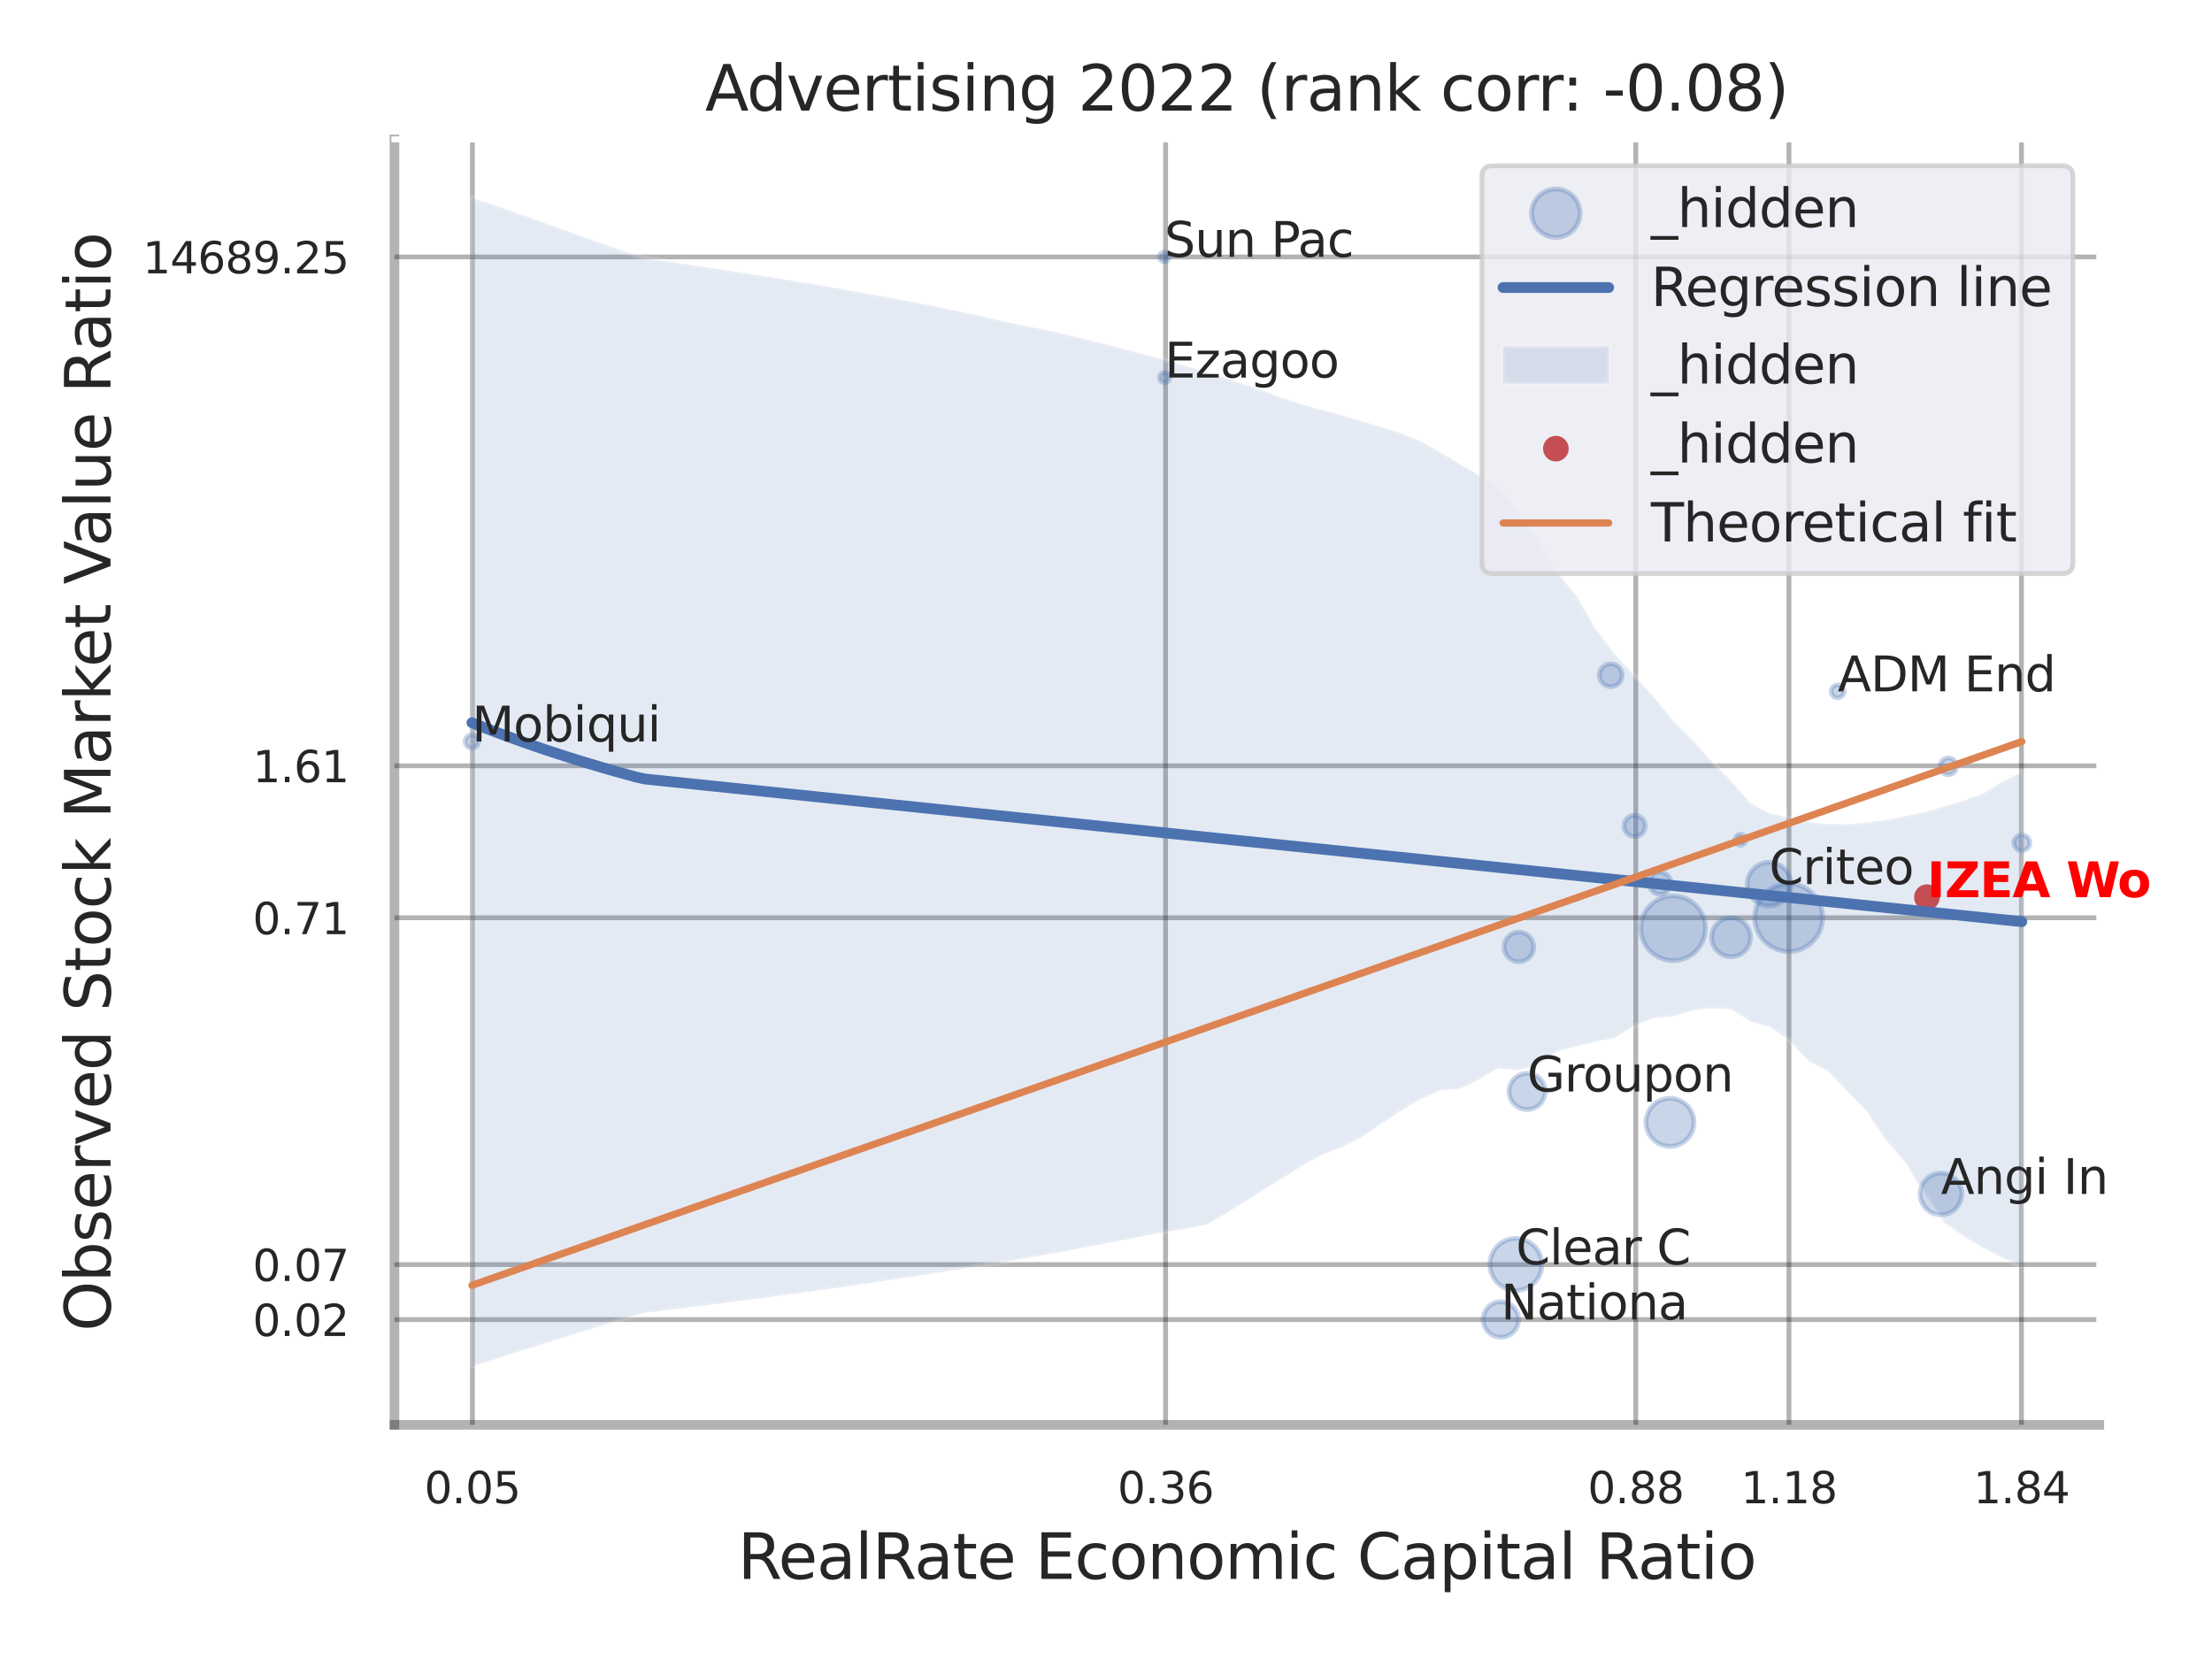 <?xml version="1.0" encoding="utf-8" standalone="no"?>
<!DOCTYPE svg PUBLIC "-//W3C//DTD SVG 1.1//EN"
  "http://www.w3.org/Graphics/SVG/1.1/DTD/svg11.dtd">
<svg xmlns:xlink="http://www.w3.org/1999/xlink" width="460.8pt" height="345.6pt" viewBox="0 0 460.8 345.6" xmlns="http://www.w3.org/2000/svg" version="1.1">
 <defs>
  <style type="text/css">*{stroke-linejoin: round; stroke-linecap: butt}</style>
 </defs>
 <g id="figure_1">
  <g id="patch_1">
   <path d="M 0 345.6 
L 460.8 345.6 
L 460.8 0 
L 0 0 
z
" style="fill: #ffffff"/>
  </g>
  <g id="axes_1">
   <g id="patch_2">
    <path d="M 82.17 296.82 
L 437.325 296.82 
L 437.325 29.04 
L 82.17 29.04 
z
" style="fill: #ffffff"/>
   </g>
   <g id="matplotlib.axis_1">
    <g id="xtick_1">
     <g id="line2d_1">
      <path d="M 98.408 296.82 
L 98.408 29.04 
" clip-path="url(#p765d2b0302)" style="fill: none; stroke: #000000; stroke-opacity: 0.3; stroke-linecap: round"/>
     </g>
     <g id="text_1">
      <!-- 0.05 -->
      <g style="fill: #262626" transform="translate(88.388 313.159) scale(0.09 -0.09)">
       <defs>
        <path id="DejaVuSans-30" d="M 2034 4250 
Q 1547 4250 1301 3770 
Q 1056 3291 1056 2328 
Q 1056 1369 1301 889 
Q 1547 409 2034 409 
Q 2525 409 2770 889 
Q 3016 1369 3016 2328 
Q 3016 3291 2770 3770 
Q 2525 4250 2034 4250 
z
M 2034 4750 
Q 2819 4750 3233 4129 
Q 3647 3509 3647 2328 
Q 3647 1150 3233 529 
Q 2819 -91 2034 -91 
Q 1250 -91 836 529 
Q 422 1150 422 2328 
Q 422 3509 836 4129 
Q 1250 4750 2034 4750 
z
" transform="scale(0.016)"/>
        <path id="DejaVuSans-2e" d="M 684 794 
L 1344 794 
L 1344 0 
L 684 0 
L 684 794 
z
" transform="scale(0.016)"/>
        <path id="DejaVuSans-35" d="M 691 4666 
L 3169 4666 
L 3169 4134 
L 1269 4134 
L 1269 2991 
Q 1406 3038 1543 3061 
Q 1681 3084 1819 3084 
Q 2600 3084 3056 2656 
Q 3513 2228 3513 1497 
Q 3513 744 3044 326 
Q 2575 -91 1722 -91 
Q 1428 -91 1123 -41 
Q 819 9 494 109 
L 494 744 
Q 775 591 1075 516 
Q 1375 441 1709 441 
Q 2250 441 2565 725 
Q 2881 1009 2881 1497 
Q 2881 1984 2565 2268 
Q 2250 2553 1709 2553 
Q 1456 2553 1204 2497 
Q 953 2441 691 2322 
L 691 4666 
z
" transform="scale(0.016)"/>
       </defs>
       <use xlink:href="#DejaVuSans-30"/>
       <use xlink:href="#DejaVuSans-2e" transform="translate(63.623 0)"/>
       <use xlink:href="#DejaVuSans-30" transform="translate(95.41 0)"/>
       <use xlink:href="#DejaVuSans-35" transform="translate(159.033 0)"/>
      </g>
     </g>
    </g>
    <g id="xtick_2">
     <g id="line2d_2">
      <path d="M 242.815 296.82 
L 242.815 29.04 
" clip-path="url(#p765d2b0302)" style="fill: none; stroke: #000000; stroke-opacity: 0.3; stroke-linecap: round"/>
     </g>
     <g id="text_2">
      <!-- 0.36 -->
      <g style="fill: #262626" transform="translate(232.795 313.159) scale(0.09 -0.09)">
       <defs>
        <path id="DejaVuSans-33" d="M 2597 2516 
Q 3050 2419 3304 2112 
Q 3559 1806 3559 1356 
Q 3559 666 3084 287 
Q 2609 -91 1734 -91 
Q 1441 -91 1130 -33 
Q 819 25 488 141 
L 488 750 
Q 750 597 1062 519 
Q 1375 441 1716 441 
Q 2309 441 2620 675 
Q 2931 909 2931 1356 
Q 2931 1769 2642 2001 
Q 2353 2234 1838 2234 
L 1294 2234 
L 1294 2753 
L 1863 2753 
Q 2328 2753 2575 2939 
Q 2822 3125 2822 3475 
Q 2822 3834 2567 4026 
Q 2313 4219 1838 4219 
Q 1578 4219 1281 4162 
Q 984 4106 628 3988 
L 628 4550 
Q 988 4650 1302 4700 
Q 1616 4750 1894 4750 
Q 2613 4750 3031 4423 
Q 3450 4097 3450 3541 
Q 3450 3153 3228 2886 
Q 3006 2619 2597 2516 
z
" transform="scale(0.016)"/>
        <path id="DejaVuSans-36" d="M 2113 2584 
Q 1688 2584 1439 2293 
Q 1191 2003 1191 1497 
Q 1191 994 1439 701 
Q 1688 409 2113 409 
Q 2538 409 2786 701 
Q 3034 994 3034 1497 
Q 3034 2003 2786 2293 
Q 2538 2584 2113 2584 
z
M 3366 4563 
L 3366 3988 
Q 3128 4100 2886 4159 
Q 2644 4219 2406 4219 
Q 1781 4219 1451 3797 
Q 1122 3375 1075 2522 
Q 1259 2794 1537 2939 
Q 1816 3084 2150 3084 
Q 2853 3084 3261 2657 
Q 3669 2231 3669 1497 
Q 3669 778 3244 343 
Q 2819 -91 2113 -91 
Q 1303 -91 875 529 
Q 447 1150 447 2328 
Q 447 3434 972 4092 
Q 1497 4750 2381 4750 
Q 2619 4750 2861 4703 
Q 3103 4656 3366 4563 
z
" transform="scale(0.016)"/>
       </defs>
       <use xlink:href="#DejaVuSans-30"/>
       <use xlink:href="#DejaVuSans-2e" transform="translate(63.623 0)"/>
       <use xlink:href="#DejaVuSans-33" transform="translate(95.41 0)"/>
       <use xlink:href="#DejaVuSans-36" transform="translate(159.033 0)"/>
      </g>
     </g>
    </g>
    <g id="xtick_3">
     <g id="line2d_3">
      <path d="M 340.762 296.82 
L 340.762 29.04 
" clip-path="url(#p765d2b0302)" style="fill: none; stroke: #000000; stroke-opacity: 0.3; stroke-linecap: round"/>
     </g>
     <g id="text_3">
      <!-- 0.88 -->
      <g style="fill: #262626" transform="translate(330.742 313.159) scale(0.09 -0.09)">
       <defs>
        <path id="DejaVuSans-38" d="M 2034 2216 
Q 1584 2216 1326 1975 
Q 1069 1734 1069 1313 
Q 1069 891 1326 650 
Q 1584 409 2034 409 
Q 2484 409 2743 651 
Q 3003 894 3003 1313 
Q 3003 1734 2745 1975 
Q 2488 2216 2034 2216 
z
M 1403 2484 
Q 997 2584 770 2862 
Q 544 3141 544 3541 
Q 544 4100 942 4425 
Q 1341 4750 2034 4750 
Q 2731 4750 3128 4425 
Q 3525 4100 3525 3541 
Q 3525 3141 3298 2862 
Q 3072 2584 2669 2484 
Q 3125 2378 3379 2068 
Q 3634 1759 3634 1313 
Q 3634 634 3220 271 
Q 2806 -91 2034 -91 
Q 1263 -91 848 271 
Q 434 634 434 1313 
Q 434 1759 690 2068 
Q 947 2378 1403 2484 
z
M 1172 3481 
Q 1172 3119 1398 2916 
Q 1625 2713 2034 2713 
Q 2441 2713 2670 2916 
Q 2900 3119 2900 3481 
Q 2900 3844 2670 4047 
Q 2441 4250 2034 4250 
Q 1625 4250 1398 4047 
Q 1172 3844 1172 3481 
z
" transform="scale(0.016)"/>
       </defs>
       <use xlink:href="#DejaVuSans-30"/>
       <use xlink:href="#DejaVuSans-2e" transform="translate(63.623 0)"/>
       <use xlink:href="#DejaVuSans-38" transform="translate(95.41 0)"/>
       <use xlink:href="#DejaVuSans-38" transform="translate(159.033 0)"/>
      </g>
     </g>
    </g>
    <g id="xtick_4">
     <g id="line2d_4">
      <path d="M 372.677 296.82 
L 372.677 29.04 
" clip-path="url(#p765d2b0302)" style="fill: none; stroke: #000000; stroke-opacity: 0.3; stroke-linecap: round"/>
     </g>
     <g id="text_4">
      <!-- 1.18 -->
      <g style="fill: #262626" transform="translate(362.658 313.159) scale(0.09 -0.09)">
       <defs>
        <path id="DejaVuSans-31" d="M 794 531 
L 1825 531 
L 1825 4091 
L 703 3866 
L 703 4441 
L 1819 4666 
L 2450 4666 
L 2450 531 
L 3481 531 
L 3481 0 
L 794 0 
L 794 531 
z
" transform="scale(0.016)"/>
       </defs>
       <use xlink:href="#DejaVuSans-31"/>
       <use xlink:href="#DejaVuSans-2e" transform="translate(63.623 0)"/>
       <use xlink:href="#DejaVuSans-31" transform="translate(95.41 0)"/>
       <use xlink:href="#DejaVuSans-38" transform="translate(159.033 0)"/>
      </g>
     </g>
    </g>
    <g id="xtick_5">
     <g id="line2d_5">
      <path d="M 421.101 296.82 
L 421.101 29.04 
" clip-path="url(#p765d2b0302)" style="fill: none; stroke: #000000; stroke-opacity: 0.3; stroke-linecap: round"/>
     </g>
     <g id="text_5">
      <!-- 1.84 -->
      <g style="fill: #262626" transform="translate(411.081 313.159) scale(0.09 -0.09)">
       <defs>
        <path id="DejaVuSans-34" d="M 2419 4116 
L 825 1625 
L 2419 1625 
L 2419 4116 
z
M 2253 4666 
L 3047 4666 
L 3047 1625 
L 3713 1625 
L 3713 1100 
L 3047 1100 
L 3047 0 
L 2419 0 
L 2419 1100 
L 313 1100 
L 313 1709 
L 2253 4666 
z
" transform="scale(0.016)"/>
       </defs>
       <use xlink:href="#DejaVuSans-31"/>
       <use xlink:href="#DejaVuSans-2e" transform="translate(63.623 0)"/>
       <use xlink:href="#DejaVuSans-38" transform="translate(95.41 0)"/>
       <use xlink:href="#DejaVuSans-34" transform="translate(159.033 0)"/>
      </g>
     </g>
    </g>
    <g id="xtick_6"/>
    <g id="xtick_7"/>
    <g id="text_6">
     <!-- RealRate Economic Capital Ratio -->
     <g style="fill: #262626" transform="translate(153.694 328.908) scale(0.13 -0.13)">
      <defs>
       <path id="DejaVuSans-52" d="M 2841 2188 
Q 3044 2119 3236 1894 
Q 3428 1669 3622 1275 
L 4263 0 
L 3584 0 
L 2988 1197 
Q 2756 1666 2539 1819 
Q 2322 1972 1947 1972 
L 1259 1972 
L 1259 0 
L 628 0 
L 628 4666 
L 2053 4666 
Q 2853 4666 3247 4331 
Q 3641 3997 3641 3322 
Q 3641 2881 3436 2590 
Q 3231 2300 2841 2188 
z
M 1259 4147 
L 1259 2491 
L 2053 2491 
Q 2509 2491 2742 2702 
Q 2975 2913 2975 3322 
Q 2975 3731 2742 3939 
Q 2509 4147 2053 4147 
L 1259 4147 
z
" transform="scale(0.016)"/>
       <path id="DejaVuSans-65" d="M 3597 1894 
L 3597 1613 
L 953 1613 
Q 991 1019 1311 708 
Q 1631 397 2203 397 
Q 2534 397 2845 478 
Q 3156 559 3463 722 
L 3463 178 
Q 3153 47 2828 -22 
Q 2503 -91 2169 -91 
Q 1331 -91 842 396 
Q 353 884 353 1716 
Q 353 2575 817 3079 
Q 1281 3584 2069 3584 
Q 2775 3584 3186 3129 
Q 3597 2675 3597 1894 
z
M 3022 2063 
Q 3016 2534 2758 2815 
Q 2500 3097 2075 3097 
Q 1594 3097 1305 2825 
Q 1016 2553 972 2059 
L 3022 2063 
z
" transform="scale(0.016)"/>
       <path id="DejaVuSans-61" d="M 2194 1759 
Q 1497 1759 1228 1600 
Q 959 1441 959 1056 
Q 959 750 1161 570 
Q 1363 391 1709 391 
Q 2188 391 2477 730 
Q 2766 1069 2766 1631 
L 2766 1759 
L 2194 1759 
z
M 3341 1997 
L 3341 0 
L 2766 0 
L 2766 531 
Q 2569 213 2275 61 
Q 1981 -91 1556 -91 
Q 1019 -91 701 211 
Q 384 513 384 1019 
Q 384 1609 779 1909 
Q 1175 2209 1959 2209 
L 2766 2209 
L 2766 2266 
Q 2766 2663 2505 2880 
Q 2244 3097 1772 3097 
Q 1472 3097 1187 3025 
Q 903 2953 641 2809 
L 641 3341 
Q 956 3463 1253 3523 
Q 1550 3584 1831 3584 
Q 2591 3584 2966 3190 
Q 3341 2797 3341 1997 
z
" transform="scale(0.016)"/>
       <path id="DejaVuSans-6c" d="M 603 4863 
L 1178 4863 
L 1178 0 
L 603 0 
L 603 4863 
z
" transform="scale(0.016)"/>
       <path id="DejaVuSans-74" d="M 1172 4494 
L 1172 3500 
L 2356 3500 
L 2356 3053 
L 1172 3053 
L 1172 1153 
Q 1172 725 1289 603 
Q 1406 481 1766 481 
L 2356 481 
L 2356 0 
L 1766 0 
Q 1100 0 847 248 
Q 594 497 594 1153 
L 594 3053 
L 172 3053 
L 172 3500 
L 594 3500 
L 594 4494 
L 1172 4494 
z
" transform="scale(0.016)"/>
       <path id="DejaVuSans-20" transform="scale(0.016)"/>
       <path id="DejaVuSans-45" d="M 628 4666 
L 3578 4666 
L 3578 4134 
L 1259 4134 
L 1259 2753 
L 3481 2753 
L 3481 2222 
L 1259 2222 
L 1259 531 
L 3634 531 
L 3634 0 
L 628 0 
L 628 4666 
z
" transform="scale(0.016)"/>
       <path id="DejaVuSans-63" d="M 3122 3366 
L 3122 2828 
Q 2878 2963 2633 3030 
Q 2388 3097 2138 3097 
Q 1578 3097 1268 2742 
Q 959 2388 959 1747 
Q 959 1106 1268 751 
Q 1578 397 2138 397 
Q 2388 397 2633 464 
Q 2878 531 3122 666 
L 3122 134 
Q 2881 22 2623 -34 
Q 2366 -91 2075 -91 
Q 1284 -91 818 406 
Q 353 903 353 1747 
Q 353 2603 823 3093 
Q 1294 3584 2113 3584 
Q 2378 3584 2631 3529 
Q 2884 3475 3122 3366 
z
" transform="scale(0.016)"/>
       <path id="DejaVuSans-6f" d="M 1959 3097 
Q 1497 3097 1228 2736 
Q 959 2375 959 1747 
Q 959 1119 1226 758 
Q 1494 397 1959 397 
Q 2419 397 2687 759 
Q 2956 1122 2956 1747 
Q 2956 2369 2687 2733 
Q 2419 3097 1959 3097 
z
M 1959 3584 
Q 2709 3584 3137 3096 
Q 3566 2609 3566 1747 
Q 3566 888 3137 398 
Q 2709 -91 1959 -91 
Q 1206 -91 779 398 
Q 353 888 353 1747 
Q 353 2609 779 3096 
Q 1206 3584 1959 3584 
z
" transform="scale(0.016)"/>
       <path id="DejaVuSans-6e" d="M 3513 2113 
L 3513 0 
L 2938 0 
L 2938 2094 
Q 2938 2591 2744 2837 
Q 2550 3084 2163 3084 
Q 1697 3084 1428 2787 
Q 1159 2491 1159 1978 
L 1159 0 
L 581 0 
L 581 3500 
L 1159 3500 
L 1159 2956 
Q 1366 3272 1645 3428 
Q 1925 3584 2291 3584 
Q 2894 3584 3203 3211 
Q 3513 2838 3513 2113 
z
" transform="scale(0.016)"/>
       <path id="DejaVuSans-6d" d="M 3328 2828 
Q 3544 3216 3844 3400 
Q 4144 3584 4550 3584 
Q 5097 3584 5394 3201 
Q 5691 2819 5691 2113 
L 5691 0 
L 5113 0 
L 5113 2094 
Q 5113 2597 4934 2840 
Q 4756 3084 4391 3084 
Q 3944 3084 3684 2787 
Q 3425 2491 3425 1978 
L 3425 0 
L 2847 0 
L 2847 2094 
Q 2847 2600 2669 2842 
Q 2491 3084 2119 3084 
Q 1678 3084 1418 2786 
Q 1159 2488 1159 1978 
L 1159 0 
L 581 0 
L 581 3500 
L 1159 3500 
L 1159 2956 
Q 1356 3278 1631 3431 
Q 1906 3584 2284 3584 
Q 2666 3584 2933 3390 
Q 3200 3197 3328 2828 
z
" transform="scale(0.016)"/>
       <path id="DejaVuSans-69" d="M 603 3500 
L 1178 3500 
L 1178 0 
L 603 0 
L 603 3500 
z
M 603 4863 
L 1178 4863 
L 1178 4134 
L 603 4134 
L 603 4863 
z
" transform="scale(0.016)"/>
       <path id="DejaVuSans-43" d="M 4122 4306 
L 4122 3641 
Q 3803 3938 3442 4084 
Q 3081 4231 2675 4231 
Q 1875 4231 1450 3742 
Q 1025 3253 1025 2328 
Q 1025 1406 1450 917 
Q 1875 428 2675 428 
Q 3081 428 3442 575 
Q 3803 722 4122 1019 
L 4122 359 
Q 3791 134 3420 21 
Q 3050 -91 2638 -91 
Q 1578 -91 968 557 
Q 359 1206 359 2328 
Q 359 3453 968 4101 
Q 1578 4750 2638 4750 
Q 3056 4750 3426 4639 
Q 3797 4528 4122 4306 
z
" transform="scale(0.016)"/>
       <path id="DejaVuSans-70" d="M 1159 525 
L 1159 -1331 
L 581 -1331 
L 581 3500 
L 1159 3500 
L 1159 2969 
Q 1341 3281 1617 3432 
Q 1894 3584 2278 3584 
Q 2916 3584 3314 3078 
Q 3713 2572 3713 1747 
Q 3713 922 3314 415 
Q 2916 -91 2278 -91 
Q 1894 -91 1617 61 
Q 1341 213 1159 525 
z
M 3116 1747 
Q 3116 2381 2855 2742 
Q 2594 3103 2138 3103 
Q 1681 3103 1420 2742 
Q 1159 2381 1159 1747 
Q 1159 1113 1420 752 
Q 1681 391 2138 391 
Q 2594 391 2855 752 
Q 3116 1113 3116 1747 
z
" transform="scale(0.016)"/>
      </defs>
      <use xlink:href="#DejaVuSans-52"/>
      <use xlink:href="#DejaVuSans-65" transform="translate(64.982 0)"/>
      <use xlink:href="#DejaVuSans-61" transform="translate(126.506 0)"/>
      <use xlink:href="#DejaVuSans-6c" transform="translate(187.785 0)"/>
      <use xlink:href="#DejaVuSans-52" transform="translate(215.568 0)"/>
      <use xlink:href="#DejaVuSans-61" transform="translate(282.801 0)"/>
      <use xlink:href="#DejaVuSans-74" transform="translate(344.08 0)"/>
      <use xlink:href="#DejaVuSans-65" transform="translate(383.289 0)"/>
      <use xlink:href="#DejaVuSans-20" transform="translate(444.812 0)"/>
      <use xlink:href="#DejaVuSans-45" transform="translate(476.6 0)"/>
      <use xlink:href="#DejaVuSans-63" transform="translate(539.783 0)"/>
      <use xlink:href="#DejaVuSans-6f" transform="translate(594.764 0)"/>
      <use xlink:href="#DejaVuSans-6e" transform="translate(655.945 0)"/>
      <use xlink:href="#DejaVuSans-6f" transform="translate(719.324 0)"/>
      <use xlink:href="#DejaVuSans-6d" transform="translate(780.506 0)"/>
      <use xlink:href="#DejaVuSans-69" transform="translate(877.918 0)"/>
      <use xlink:href="#DejaVuSans-63" transform="translate(905.701 0)"/>
      <use xlink:href="#DejaVuSans-20" transform="translate(960.682 0)"/>
      <use xlink:href="#DejaVuSans-43" transform="translate(992.469 0)"/>
      <use xlink:href="#DejaVuSans-61" transform="translate(1062.293 0)"/>
      <use xlink:href="#DejaVuSans-70" transform="translate(1123.572 0)"/>
      <use xlink:href="#DejaVuSans-69" transform="translate(1187.049 0)"/>
      <use xlink:href="#DejaVuSans-74" transform="translate(1214.832 0)"/>
      <use xlink:href="#DejaVuSans-61" transform="translate(1254.041 0)"/>
      <use xlink:href="#DejaVuSans-6c" transform="translate(1315.32 0)"/>
      <use xlink:href="#DejaVuSans-20" transform="translate(1343.104 0)"/>
      <use xlink:href="#DejaVuSans-52" transform="translate(1374.891 0)"/>
      <use xlink:href="#DejaVuSans-61" transform="translate(1442.123 0)"/>
      <use xlink:href="#DejaVuSans-74" transform="translate(1503.402 0)"/>
      <use xlink:href="#DejaVuSans-69" transform="translate(1542.611 0)"/>
      <use xlink:href="#DejaVuSans-6f" transform="translate(1570.395 0)"/>
     </g>
    </g>
   </g>
   <g id="matplotlib.axis_2">
    <g id="ytick_1">
     <g id="line2d_6">
      <path d="M 82.17 274.896 
L 437.325 274.896 
" clip-path="url(#p765d2b0302)" style="fill: none; stroke: #000000; stroke-opacity: 0.3; stroke-linecap: round"/>
     </g>
     <g id="text_7">
      <!-- 0.02 -->
      <g style="fill: #262626" transform="translate(52.631 278.315) scale(0.09 -0.09)">
       <defs>
        <path id="DejaVuSans-32" d="M 1228 531 
L 3431 531 
L 3431 0 
L 469 0 
L 469 531 
Q 828 903 1448 1529 
Q 2069 2156 2228 2338 
Q 2531 2678 2651 2914 
Q 2772 3150 2772 3378 
Q 2772 3750 2511 3984 
Q 2250 4219 1831 4219 
Q 1534 4219 1204 4116 
Q 875 4013 500 3803 
L 500 4441 
Q 881 4594 1212 4672 
Q 1544 4750 1819 4750 
Q 2544 4750 2975 4387 
Q 3406 4025 3406 3419 
Q 3406 3131 3298 2873 
Q 3191 2616 2906 2266 
Q 2828 2175 2409 1742 
Q 1991 1309 1228 531 
z
" transform="scale(0.016)"/>
       </defs>
       <use xlink:href="#DejaVuSans-30"/>
       <use xlink:href="#DejaVuSans-2e" transform="translate(63.623 0)"/>
       <use xlink:href="#DejaVuSans-30" transform="translate(95.41 0)"/>
       <use xlink:href="#DejaVuSans-32" transform="translate(159.033 0)"/>
      </g>
     </g>
    </g>
    <g id="ytick_2">
     <g id="line2d_7">
      <path d="M 82.17 263.436 
L 437.325 263.436 
" clip-path="url(#p765d2b0302)" style="fill: none; stroke: #000000; stroke-opacity: 0.3; stroke-linecap: round"/>
     </g>
     <g id="text_8">
      <!-- 0.07 -->
      <g style="fill: #262626" transform="translate(52.631 266.855) scale(0.09 -0.09)">
       <defs>
        <path id="DejaVuSans-37" d="M 525 4666 
L 3525 4666 
L 3525 4397 
L 1831 0 
L 1172 0 
L 2766 4134 
L 525 4134 
L 525 4666 
z
" transform="scale(0.016)"/>
       </defs>
       <use xlink:href="#DejaVuSans-30"/>
       <use xlink:href="#DejaVuSans-2e" transform="translate(63.623 0)"/>
       <use xlink:href="#DejaVuSans-30" transform="translate(95.41 0)"/>
       <use xlink:href="#DejaVuSans-37" transform="translate(159.033 0)"/>
      </g>
     </g>
    </g>
    <g id="ytick_3">
     <g id="line2d_8">
      <path d="M 82.17 191.189 
L 437.325 191.189 
" clip-path="url(#p765d2b0302)" style="fill: none; stroke: #000000; stroke-opacity: 0.3; stroke-linecap: round"/>
     </g>
     <g id="text_9">
      <!-- 0.71 -->
      <g style="fill: #262626" transform="translate(52.631 194.609) scale(0.09 -0.09)">
       <use xlink:href="#DejaVuSans-30"/>
       <use xlink:href="#DejaVuSans-2e" transform="translate(63.623 0)"/>
       <use xlink:href="#DejaVuSans-37" transform="translate(95.41 0)"/>
       <use xlink:href="#DejaVuSans-31" transform="translate(159.033 0)"/>
      </g>
     </g>
    </g>
    <g id="ytick_4">
     <g id="line2d_9">
      <path d="M 82.17 159.528 
L 437.325 159.528 
" clip-path="url(#p765d2b0302)" style="fill: none; stroke: #000000; stroke-opacity: 0.3; stroke-linecap: round"/>
     </g>
     <g id="text_10">
      <!-- 1.61 -->
      <g style="fill: #262626" transform="translate(52.631 162.947) scale(0.09 -0.09)">
       <use xlink:href="#DejaVuSans-31"/>
       <use xlink:href="#DejaVuSans-2e" transform="translate(63.623 0)"/>
       <use xlink:href="#DejaVuSans-36" transform="translate(95.41 0)"/>
       <use xlink:href="#DejaVuSans-31" transform="translate(159.033 0)"/>
      </g>
     </g>
    </g>
    <g id="ytick_5">
     <g id="line2d_10">
      <path d="M 82.17 53.522 
L 437.325 53.522 
" clip-path="url(#p765d2b0302)" style="fill: none; stroke: #000000; stroke-opacity: 0.3; stroke-linecap: round"/>
     </g>
     <g id="text_11">
      <!-- 14689.25 -->
      <g style="fill: #262626" transform="translate(29.726 56.942) scale(0.09 -0.09)">
       <defs>
        <path id="DejaVuSans-39" d="M 703 97 
L 703 672 
Q 941 559 1184 500 
Q 1428 441 1663 441 
Q 2288 441 2617 861 
Q 2947 1281 2994 2138 
Q 2813 1869 2534 1725 
Q 2256 1581 1919 1581 
Q 1219 1581 811 2004 
Q 403 2428 403 3163 
Q 403 3881 828 4315 
Q 1253 4750 1959 4750 
Q 2769 4750 3195 4129 
Q 3622 3509 3622 2328 
Q 3622 1225 3098 567 
Q 2575 -91 1691 -91 
Q 1453 -91 1209 -44 
Q 966 3 703 97 
z
M 1959 2075 
Q 2384 2075 2632 2365 
Q 2881 2656 2881 3163 
Q 2881 3666 2632 3958 
Q 2384 4250 1959 4250 
Q 1534 4250 1286 3958 
Q 1038 3666 1038 3163 
Q 1038 2656 1286 2365 
Q 1534 2075 1959 2075 
z
" transform="scale(0.016)"/>
       </defs>
       <use xlink:href="#DejaVuSans-31"/>
       <use xlink:href="#DejaVuSans-34" transform="translate(63.623 0)"/>
       <use xlink:href="#DejaVuSans-36" transform="translate(127.246 0)"/>
       <use xlink:href="#DejaVuSans-38" transform="translate(190.869 0)"/>
       <use xlink:href="#DejaVuSans-39" transform="translate(254.492 0)"/>
       <use xlink:href="#DejaVuSans-2e" transform="translate(318.115 0)"/>
       <use xlink:href="#DejaVuSans-32" transform="translate(349.902 0)"/>
       <use xlink:href="#DejaVuSans-35" transform="translate(413.525 0)"/>
      </g>
     </g>
    </g>
    <g id="ytick_6"/>
    <g id="ytick_7"/>
    <g id="ytick_8"/>
    <g id="ytick_9"/>
    <g id="text_12">
     <!-- Observed Stock Market Value Ratio -->
     <g style="fill: #262626" transform="translate(23.022 277.332) rotate(-90) scale(0.13 -0.13)">
      <defs>
       <path id="DejaVuSans-4f" d="M 2522 4238 
Q 1834 4238 1429 3725 
Q 1025 3213 1025 2328 
Q 1025 1447 1429 934 
Q 1834 422 2522 422 
Q 3209 422 3611 934 
Q 4013 1447 4013 2328 
Q 4013 3213 3611 3725 
Q 3209 4238 2522 4238 
z
M 2522 4750 
Q 3503 4750 4090 4092 
Q 4678 3434 4678 2328 
Q 4678 1225 4090 567 
Q 3503 -91 2522 -91 
Q 1538 -91 948 565 
Q 359 1222 359 2328 
Q 359 3434 948 4092 
Q 1538 4750 2522 4750 
z
" transform="scale(0.016)"/>
       <path id="DejaVuSans-62" d="M 3116 1747 
Q 3116 2381 2855 2742 
Q 2594 3103 2138 3103 
Q 1681 3103 1420 2742 
Q 1159 2381 1159 1747 
Q 1159 1113 1420 752 
Q 1681 391 2138 391 
Q 2594 391 2855 752 
Q 3116 1113 3116 1747 
z
M 1159 2969 
Q 1341 3281 1617 3432 
Q 1894 3584 2278 3584 
Q 2916 3584 3314 3078 
Q 3713 2572 3713 1747 
Q 3713 922 3314 415 
Q 2916 -91 2278 -91 
Q 1894 -91 1617 61 
Q 1341 213 1159 525 
L 1159 0 
L 581 0 
L 581 4863 
L 1159 4863 
L 1159 2969 
z
" transform="scale(0.016)"/>
       <path id="DejaVuSans-73" d="M 2834 3397 
L 2834 2853 
Q 2591 2978 2328 3040 
Q 2066 3103 1784 3103 
Q 1356 3103 1142 2972 
Q 928 2841 928 2578 
Q 928 2378 1081 2264 
Q 1234 2150 1697 2047 
L 1894 2003 
Q 2506 1872 2764 1633 
Q 3022 1394 3022 966 
Q 3022 478 2636 193 
Q 2250 -91 1575 -91 
Q 1294 -91 989 -36 
Q 684 19 347 128 
L 347 722 
Q 666 556 975 473 
Q 1284 391 1588 391 
Q 1994 391 2212 530 
Q 2431 669 2431 922 
Q 2431 1156 2273 1281 
Q 2116 1406 1581 1522 
L 1381 1569 
Q 847 1681 609 1914 
Q 372 2147 372 2553 
Q 372 3047 722 3315 
Q 1072 3584 1716 3584 
Q 2034 3584 2315 3537 
Q 2597 3491 2834 3397 
z
" transform="scale(0.016)"/>
       <path id="DejaVuSans-72" d="M 2631 2963 
Q 2534 3019 2420 3045 
Q 2306 3072 2169 3072 
Q 1681 3072 1420 2755 
Q 1159 2438 1159 1844 
L 1159 0 
L 581 0 
L 581 3500 
L 1159 3500 
L 1159 2956 
Q 1341 3275 1631 3429 
Q 1922 3584 2338 3584 
Q 2397 3584 2469 3576 
Q 2541 3569 2628 3553 
L 2631 2963 
z
" transform="scale(0.016)"/>
       <path id="DejaVuSans-76" d="M 191 3500 
L 800 3500 
L 1894 563 
L 2988 3500 
L 3597 3500 
L 2284 0 
L 1503 0 
L 191 3500 
z
" transform="scale(0.016)"/>
       <path id="DejaVuSans-64" d="M 2906 2969 
L 2906 4863 
L 3481 4863 
L 3481 0 
L 2906 0 
L 2906 525 
Q 2725 213 2448 61 
Q 2172 -91 1784 -91 
Q 1150 -91 751 415 
Q 353 922 353 1747 
Q 353 2572 751 3078 
Q 1150 3584 1784 3584 
Q 2172 3584 2448 3432 
Q 2725 3281 2906 2969 
z
M 947 1747 
Q 947 1113 1208 752 
Q 1469 391 1925 391 
Q 2381 391 2643 752 
Q 2906 1113 2906 1747 
Q 2906 2381 2643 2742 
Q 2381 3103 1925 3103 
Q 1469 3103 1208 2742 
Q 947 2381 947 1747 
z
" transform="scale(0.016)"/>
       <path id="DejaVuSans-53" d="M 3425 4513 
L 3425 3897 
Q 3066 4069 2747 4153 
Q 2428 4238 2131 4238 
Q 1616 4238 1336 4038 
Q 1056 3838 1056 3469 
Q 1056 3159 1242 3001 
Q 1428 2844 1947 2747 
L 2328 2669 
Q 3034 2534 3370 2195 
Q 3706 1856 3706 1288 
Q 3706 609 3251 259 
Q 2797 -91 1919 -91 
Q 1588 -91 1214 -16 
Q 841 59 441 206 
L 441 856 
Q 825 641 1194 531 
Q 1563 422 1919 422 
Q 2459 422 2753 634 
Q 3047 847 3047 1241 
Q 3047 1584 2836 1778 
Q 2625 1972 2144 2069 
L 1759 2144 
Q 1053 2284 737 2584 
Q 422 2884 422 3419 
Q 422 4038 858 4394 
Q 1294 4750 2059 4750 
Q 2388 4750 2728 4690 
Q 3069 4631 3425 4513 
z
" transform="scale(0.016)"/>
       <path id="DejaVuSans-6b" d="M 581 4863 
L 1159 4863 
L 1159 1991 
L 2875 3500 
L 3609 3500 
L 1753 1863 
L 3688 0 
L 2938 0 
L 1159 1709 
L 1159 0 
L 581 0 
L 581 4863 
z
" transform="scale(0.016)"/>
       <path id="DejaVuSans-4d" d="M 628 4666 
L 1569 4666 
L 2759 1491 
L 3956 4666 
L 4897 4666 
L 4897 0 
L 4281 0 
L 4281 4097 
L 3078 897 
L 2444 897 
L 1241 4097 
L 1241 0 
L 628 0 
L 628 4666 
z
" transform="scale(0.016)"/>
       <path id="DejaVuSans-56" d="M 1831 0 
L 50 4666 
L 709 4666 
L 2188 738 
L 3669 4666 
L 4325 4666 
L 2547 0 
L 1831 0 
z
" transform="scale(0.016)"/>
       <path id="DejaVuSans-75" d="M 544 1381 
L 544 3500 
L 1119 3500 
L 1119 1403 
Q 1119 906 1312 657 
Q 1506 409 1894 409 
Q 2359 409 2629 706 
Q 2900 1003 2900 1516 
L 2900 3500 
L 3475 3500 
L 3475 0 
L 2900 0 
L 2900 538 
Q 2691 219 2414 64 
Q 2138 -91 1772 -91 
Q 1169 -91 856 284 
Q 544 659 544 1381 
z
M 1991 3584 
L 1991 3584 
z
" transform="scale(0.016)"/>
      </defs>
      <use xlink:href="#DejaVuSans-4f"/>
      <use xlink:href="#DejaVuSans-62" transform="translate(78.711 0)"/>
      <use xlink:href="#DejaVuSans-73" transform="translate(142.188 0)"/>
      <use xlink:href="#DejaVuSans-65" transform="translate(194.287 0)"/>
      <use xlink:href="#DejaVuSans-72" transform="translate(255.811 0)"/>
      <use xlink:href="#DejaVuSans-76" transform="translate(296.924 0)"/>
      <use xlink:href="#DejaVuSans-65" transform="translate(356.104 0)"/>
      <use xlink:href="#DejaVuSans-64" transform="translate(417.627 0)"/>
      <use xlink:href="#DejaVuSans-20" transform="translate(481.104 0)"/>
      <use xlink:href="#DejaVuSans-53" transform="translate(512.891 0)"/>
      <use xlink:href="#DejaVuSans-74" transform="translate(576.367 0)"/>
      <use xlink:href="#DejaVuSans-6f" transform="translate(615.576 0)"/>
      <use xlink:href="#DejaVuSans-63" transform="translate(676.758 0)"/>
      <use xlink:href="#DejaVuSans-6b" transform="translate(731.738 0)"/>
      <use xlink:href="#DejaVuSans-20" transform="translate(789.648 0)"/>
      <use xlink:href="#DejaVuSans-4d" transform="translate(821.436 0)"/>
      <use xlink:href="#DejaVuSans-61" transform="translate(907.715 0)"/>
      <use xlink:href="#DejaVuSans-72" transform="translate(968.994 0)"/>
      <use xlink:href="#DejaVuSans-6b" transform="translate(1010.107 0)"/>
      <use xlink:href="#DejaVuSans-65" transform="translate(1064.393 0)"/>
      <use xlink:href="#DejaVuSans-74" transform="translate(1125.916 0)"/>
      <use xlink:href="#DejaVuSans-20" transform="translate(1165.125 0)"/>
      <use xlink:href="#DejaVuSans-56" transform="translate(1196.912 0)"/>
      <use xlink:href="#DejaVuSans-61" transform="translate(1257.57 0)"/>
      <use xlink:href="#DejaVuSans-6c" transform="translate(1318.85 0)"/>
      <use xlink:href="#DejaVuSans-75" transform="translate(1346.633 0)"/>
      <use xlink:href="#DejaVuSans-65" transform="translate(1410.012 0)"/>
      <use xlink:href="#DejaVuSans-20" transform="translate(1471.535 0)"/>
      <use xlink:href="#DejaVuSans-52" transform="translate(1503.322 0)"/>
      <use xlink:href="#DejaVuSans-61" transform="translate(1570.555 0)"/>
      <use xlink:href="#DejaVuSans-74" transform="translate(1631.834 0)"/>
      <use xlink:href="#DejaVuSans-69" transform="translate(1671.043 0)"/>
      <use xlink:href="#DejaVuSans-6f" transform="translate(1698.826 0)"/>
     </g>
    </g>
   </g>
   <g id="PathCollection_1">
    <path d="M 372.631 198.223 
C 374.506 198.223 376.305 197.478 377.631 196.152 
C 378.957 194.826 379.702 193.028 379.702 191.152 
C 379.702 189.277 378.957 187.478 377.631 186.152 
C 376.305 184.826 374.506 184.081 372.631 184.081 
C 370.756 184.081 368.957 184.826 367.631 186.152 
C 366.305 187.478 365.56 189.277 365.56 191.152 
C 365.56 193.028 366.305 194.826 367.631 196.152 
C 368.957 197.478 370.756 198.223 372.631 198.223 
z
" clip-path="url(#p765d2b0302)" style="fill: #4c72b0; fill-opacity: 0.3; stroke: #4c72b0; stroke-opacity: 0.3"/>
    <path d="M 348.537 200.114 
C 350.325 200.114 352.041 199.403 353.305 198.139 
C 354.57 196.874 355.28 195.159 355.28 193.371 
C 355.28 191.582 354.57 189.867 353.305 188.603 
C 352.041 187.338 350.325 186.628 348.537 186.628 
C 346.749 186.628 345.034 187.338 343.769 188.603 
C 342.505 189.867 341.794 191.582 341.794 193.371 
C 341.794 195.159 342.505 196.874 343.769 198.139 
C 345.034 199.403 346.749 200.114 348.537 200.114 
z
" clip-path="url(#p765d2b0302)" style="fill: #4c72b0; fill-opacity: 0.3; stroke: #4c72b0; stroke-opacity: 0.3"/>
    <path d="M 340.511 174.284 
C 341.1 174.284 341.666 174.05 342.083 173.633 
C 342.5 173.216 342.734 172.651 342.734 172.061 
C 342.734 171.472 342.5 170.906 342.083 170.489 
C 341.666 170.073 341.1 169.838 340.511 169.838 
C 339.921 169.838 339.356 170.073 338.939 170.489 
C 338.522 170.906 338.288 171.472 338.288 172.061 
C 338.288 172.651 338.522 173.216 338.939 173.633 
C 339.356 174.05 339.921 174.284 340.511 174.284 
z
" clip-path="url(#p765d2b0302)" style="fill: #4c72b0; fill-opacity: 0.3; stroke: #4c72b0; stroke-opacity: 0.3"/>
    <path d="M 421.182 177.234 
C 421.622 177.234 422.044 177.06 422.355 176.748 
C 422.666 176.437 422.841 176.015 422.841 175.575 
C 422.841 175.135 422.666 174.713 422.355 174.402 
C 422.044 174.091 421.622 173.916 421.182 173.916 
C 420.742 173.916 420.32 174.091 420.009 174.402 
C 419.698 174.713 419.523 175.135 419.523 175.575 
C 419.523 176.015 419.698 176.437 420.009 176.748 
C 420.32 177.06 420.742 177.234 421.182 177.234 
z
" clip-path="url(#p765d2b0302)" style="fill: #4c72b0; fill-opacity: 0.3; stroke: #4c72b0; stroke-opacity: 0.3"/>
    <path d="M 347.894 238.81 
C 349.222 238.81 350.495 238.282 351.434 237.343 
C 352.373 236.405 352.9 235.131 352.9 233.804 
C 352.9 232.476 352.373 231.203 351.434 230.264 
C 350.495 229.325 349.222 228.798 347.894 228.798 
C 346.567 228.798 345.293 229.325 344.355 230.264 
C 343.416 231.203 342.889 232.476 342.889 233.804 
C 342.889 235.131 343.416 236.405 344.355 237.343 
C 345.293 238.282 346.567 238.81 347.894 238.81 
z
" clip-path="url(#p765d2b0302)" style="fill: #4c72b0; fill-opacity: 0.3; stroke: #4c72b0; stroke-opacity: 0.3"/>
    <path d="M 98.313 155.87 
C 98.686 155.87 99.044 155.721 99.308 155.458 
C 99.572 155.194 99.72 154.836 99.72 154.463 
C 99.72 154.09 99.572 153.732 99.308 153.469 
C 99.044 153.205 98.686 153.057 98.313 153.057 
C 97.94 153.057 97.583 153.205 97.319 153.469 
C 97.055 153.732 96.907 154.09 96.907 154.463 
C 96.907 154.836 97.055 155.194 97.319 155.458 
C 97.583 155.721 97.94 155.87 98.313 155.87 
z
" clip-path="url(#p765d2b0302)" style="fill: #4c72b0; fill-opacity: 0.3; stroke: #4c72b0; stroke-opacity: 0.3"/>
    <path d="M 345.787 186.287 
C 346.403 186.287 346.993 186.042 347.429 185.606 
C 347.864 185.171 348.109 184.58 348.109 183.964 
C 348.109 183.349 347.864 182.758 347.429 182.322 
C 346.993 181.887 346.403 181.642 345.787 181.642 
C 345.171 181.642 344.58 181.887 344.145 182.322 
C 343.709 182.758 343.465 183.349 343.465 183.964 
C 343.465 184.58 343.709 185.171 344.145 185.606 
C 344.58 186.042 345.171 186.287 345.787 186.287 
z
" clip-path="url(#p765d2b0302)" style="fill: #4c72b0; fill-opacity: 0.3; stroke: #4c72b0; stroke-opacity: 0.3"/>
    <path d="M 315.795 268.83 
C 317.234 268.83 318.614 268.258 319.631 267.241 
C 320.648 266.224 321.22 264.844 321.22 263.405 
C 321.22 261.967 320.648 260.587 319.631 259.57 
C 318.614 258.552 317.234 257.981 315.795 257.981 
C 314.357 257.981 312.977 258.552 311.96 259.57 
C 310.942 260.587 310.371 261.967 310.371 263.405 
C 310.371 264.844 310.942 266.224 311.96 267.241 
C 312.977 268.258 314.357 268.83 315.795 268.83 
z
" clip-path="url(#p765d2b0302)" style="fill: #4c72b0; fill-opacity: 0.3; stroke: #4c72b0; stroke-opacity: 0.3"/>
    <path d="M 242.553 54.524 
C 242.822 54.524 243.081 54.416 243.272 54.226 
C 243.462 54.035 243.569 53.777 243.569 53.507 
C 243.569 53.237 243.462 52.979 243.272 52.788 
C 243.081 52.597 242.822 52.49 242.553 52.49 
C 242.283 52.49 242.024 52.597 241.834 52.788 
C 241.643 52.979 241.536 53.237 241.536 53.507 
C 241.536 53.777 241.643 54.035 241.834 54.226 
C 242.024 54.416 242.283 54.524 242.553 54.524 
z
" clip-path="url(#p765d2b0302)" style="fill: #4c72b0; fill-opacity: 0.3; stroke: #4c72b0; stroke-opacity: 0.3"/>
    <path d="M 362.582 176.089 
C 362.884 176.089 363.174 175.969 363.388 175.755 
C 363.601 175.541 363.721 175.252 363.721 174.949 
C 363.721 174.647 363.601 174.357 363.388 174.144 
C 363.174 173.93 362.884 173.81 362.582 173.81 
C 362.28 173.81 361.99 173.93 361.776 174.144 
C 361.563 174.357 361.443 174.647 361.443 174.949 
C 361.443 175.252 361.563 175.541 361.776 175.755 
C 361.99 175.969 362.28 176.089 362.582 176.089 
z
" clip-path="url(#p765d2b0302)" style="fill: #4c72b0; fill-opacity: 0.3; stroke: #4c72b0; stroke-opacity: 0.3"/>
    <path d="M 312.66 278.566 
C 313.639 278.566 314.577 278.177 315.269 277.485 
C 315.962 276.792 316.35 275.854 316.35 274.875 
C 316.35 273.896 315.962 272.957 315.269 272.265 
C 314.577 271.573 313.639 271.184 312.66 271.184 
C 311.681 271.184 310.742 271.573 310.05 272.265 
C 309.358 272.957 308.969 273.896 308.969 274.875 
C 308.969 275.854 309.358 276.792 310.05 277.485 
C 310.742 278.177 311.681 278.566 312.66 278.566 
z
" clip-path="url(#p765d2b0302)" style="fill: #4c72b0; fill-opacity: 0.3; stroke: #4c72b0; stroke-opacity: 0.3"/>
    <path d="M 335.549 143.053 
C 336.182 143.053 336.79 142.801 337.238 142.353 
C 337.686 141.905 337.937 141.297 337.937 140.664 
C 337.937 140.03 337.686 139.422 337.238 138.974 
C 336.79 138.527 336.182 138.275 335.549 138.275 
C 334.915 138.275 334.307 138.527 333.859 138.974 
C 333.411 139.422 333.16 140.03 333.16 140.664 
C 333.16 141.297 333.411 141.905 333.859 142.353 
C 334.307 142.801 334.915 143.053 335.549 143.053 
z
" clip-path="url(#p765d2b0302)" style="fill: #4c72b0; fill-opacity: 0.3; stroke: #4c72b0; stroke-opacity: 0.3"/>
    <path d="M 316.416 200.358 
C 317.237 200.358 318.024 200.032 318.605 199.451 
C 319.185 198.871 319.511 198.083 319.511 197.262 
C 319.511 196.441 319.185 195.654 318.605 195.074 
C 318.024 194.493 317.237 194.167 316.416 194.167 
C 315.595 194.167 314.808 194.493 314.227 195.074 
C 313.647 195.654 313.321 196.441 313.321 197.262 
C 313.321 198.083 313.647 198.871 314.227 199.451 
C 314.808 200.032 315.595 200.358 316.416 200.358 
z
" clip-path="url(#p765d2b0302)" style="fill: #4c72b0; fill-opacity: 0.3; stroke: #4c72b0; stroke-opacity: 0.3"/>
    <path d="M 318.133 231.148 
C 319.133 231.148 320.093 230.75 320.801 230.043 
C 321.509 229.335 321.906 228.375 321.906 227.375 
C 321.906 226.374 321.509 225.414 320.801 224.706 
C 320.093 223.999 319.133 223.601 318.133 223.601 
C 317.132 223.601 316.172 223.999 315.464 224.706 
C 314.757 225.414 314.359 226.374 314.359 227.375 
C 314.359 228.375 314.757 229.335 315.464 230.043 
C 316.172 230.75 317.132 231.148 318.133 231.148 
z
" clip-path="url(#p765d2b0302)" style="fill: #4c72b0; fill-opacity: 0.3; stroke: #4c72b0; stroke-opacity: 0.3"/>
    <path d="M 401.419 189.074 
C 401.995 189.074 402.548 188.845 402.955 188.438 
C 403.363 188.03 403.591 187.478 403.591 186.901 
C 403.591 186.325 403.363 185.772 402.955 185.365 
C 402.548 184.957 401.995 184.728 401.419 184.728 
C 400.842 184.728 400.29 184.957 399.882 185.365 
C 399.475 185.772 399.246 186.325 399.246 186.901 
C 399.246 187.478 399.475 188.03 399.882 188.438 
C 400.29 188.845 400.842 189.074 401.419 189.074 
z
" clip-path="url(#p765d2b0302)" style="fill: #4c72b0; fill-opacity: 0.3; stroke: #4c72b0; stroke-opacity: 0.3"/>
    <path d="M 405.872 161.387 
C 406.336 161.387 406.78 161.203 407.108 160.876 
C 407.436 160.548 407.62 160.104 407.62 159.64 
C 407.62 159.177 407.436 158.732 407.108 158.405 
C 406.78 158.077 406.336 157.893 405.872 157.893 
C 405.409 157.893 404.965 158.077 404.637 158.405 
C 404.309 158.732 404.125 159.177 404.125 159.64 
C 404.125 160.104 404.309 160.548 404.637 160.876 
C 404.965 161.203 405.409 161.387 405.872 161.387 
z
" clip-path="url(#p765d2b0302)" style="fill: #4c72b0; fill-opacity: 0.3; stroke: #4c72b0; stroke-opacity: 0.3"/>
    <path d="M 360.615 199.31 
C 361.693 199.31 362.726 198.882 363.488 198.12 
C 364.25 197.358 364.678 196.325 364.678 195.247 
C 364.678 194.17 364.25 193.136 363.488 192.374 
C 362.726 191.612 361.693 191.184 360.615 191.184 
C 359.538 191.184 358.504 191.612 357.742 192.374 
C 356.98 193.136 356.552 194.17 356.552 195.247 
C 356.552 196.325 356.98 197.358 357.742 198.12 
C 358.504 198.882 359.538 199.31 360.615 199.31 
z
" clip-path="url(#p765d2b0302)" style="fill: #4c72b0; fill-opacity: 0.3; stroke: #4c72b0; stroke-opacity: 0.3"/>
    <path d="M 368.549 188.731 
C 369.757 188.731 370.916 188.251 371.77 187.397 
C 372.624 186.542 373.104 185.384 373.104 184.176 
C 373.104 182.968 372.624 181.809 371.77 180.955 
C 370.916 180.101 369.757 179.621 368.549 179.621 
C 367.341 179.621 366.182 180.101 365.328 180.955 
C 364.474 181.809 363.994 182.968 363.994 184.176 
C 363.994 185.384 364.474 186.542 365.328 187.397 
C 366.182 188.251 367.341 188.731 368.549 188.731 
z
" clip-path="url(#p765d2b0302)" style="fill: #4c72b0; fill-opacity: 0.3; stroke: #4c72b0; stroke-opacity: 0.3"/>
    <path d="M 382.822 145.361 
C 383.179 145.361 383.522 145.219 383.774 144.967 
C 384.027 144.714 384.169 144.372 384.169 144.014 
C 384.169 143.657 384.027 143.315 383.774 143.062 
C 383.522 142.809 383.179 142.668 382.822 142.668 
C 382.465 142.668 382.122 142.809 381.87 143.062 
C 381.617 143.315 381.475 143.657 381.475 144.014 
C 381.475 144.372 381.617 144.714 381.87 144.967 
C 382.122 145.219 382.465 145.361 382.822 145.361 
z
" clip-path="url(#p765d2b0302)" style="fill: #4c72b0; fill-opacity: 0.3; stroke: #4c72b0; stroke-opacity: 0.3"/>
    <path d="M 404.335 253.065 
C 405.487 253.065 406.593 252.607 407.408 251.792 
C 408.222 250.978 408.68 249.872 408.68 248.72 
C 408.68 247.568 408.222 246.462 407.408 245.647 
C 406.593 244.833 405.487 244.375 404.335 244.375 
C 403.183 244.375 402.077 244.833 401.263 245.647 
C 400.448 246.462 399.99 247.568 399.99 248.72 
C 399.99 249.872 400.448 250.978 401.263 251.792 
C 402.077 252.607 403.183 253.065 404.335 253.065 
z
" clip-path="url(#p765d2b0302)" style="fill: #4c72b0; fill-opacity: 0.3; stroke: #4c72b0; stroke-opacity: 0.3"/>
    <path d="M 242.614 79.724 
C 242.899 79.724 243.173 79.611 243.374 79.41 
C 243.576 79.208 243.689 78.935 243.689 78.65 
C 243.689 78.364 243.576 78.091 243.374 77.889 
C 243.173 77.688 242.899 77.575 242.614 77.575 
C 242.329 77.575 242.056 77.688 241.854 77.889 
C 241.653 78.091 241.539 78.364 241.539 78.65 
C 241.539 78.935 241.653 79.208 241.854 79.41 
C 242.056 79.611 242.329 79.724 242.614 79.724 
z
" clip-path="url(#p765d2b0302)" style="fill: #4c72b0; fill-opacity: 0.3; stroke: #4c72b0; stroke-opacity: 0.3"/>
   </g>
   <g id="FillBetweenPolyCollection_1">
    <defs>
     <path id="m1004ff6f61" d="M 98.313 -304.388 
L 98.313 -60.952 
L 99.364 -61.287 
L 100.428 -61.627 
L 101.506 -61.97 
L 102.597 -62.317 
L 103.701 -62.668 
L 104.821 -63.023 
L 105.955 -63.382 
L 107.104 -63.746 
L 108.269 -64.114 
L 109.45 -64.487 
L 110.647 -64.864 
L 111.861 -65.247 
L 113.092 -65.634 
L 114.342 -66.026 
L 115.61 -66.423 
L 116.896 -66.826 
L 118.203 -67.234 
L 119.529 -67.647 
L 120.876 -68.067 
L 122.245 -68.492 
L 123.635 -68.923 
L 125.049 -69.361 
L 126.486 -69.805 
L 127.948 -70.256 
L 129.435 -70.713 
L 130.948 -71.178 
L 132.488 -71.649 
L 134.358 -72.129 
L 138.397 -72.616 
L 142.437 -73.111 
L 146.477 -73.614 
L 150.517 -74.126 
L 154.557 -74.646 
L 158.596 -75.176 
L 162.636 -75.715 
L 166.676 -76.264 
L 170.716 -76.824 
L 174.755 -77.393 
L 178.795 -77.974 
L 182.835 -78.566 
L 186.875 -79.17 
L 190.915 -79.787 
L 194.954 -80.416 
L 198.994 -81.058 
L 203.034 -81.715 
L 207.074 -82.386 
L 211.113 -83.072 
L 215.153 -83.775 
L 219.193 -84.492 
L 223.233 -85.224 
L 227.273 -85.975 
L 231.312 -86.744 
L 235.352 -87.534 
L 239.392 -88.344 
L 243.432 -89.091 
L 247.471 -89.738 
L 251.511 -90.53 
L 255.551 -92.932 
L 259.591 -95.448 
L 263.631 -97.964 
L 267.67 -100.494 
L 271.71 -103.036 
L 275.75 -105.222 
L 279.79 -106.693 
L 283.829 -108.845 
L 287.869 -111.567 
L 291.909 -114.289 
L 295.949 -116.605 
L 299.989 -118.445 
L 304.028 -118.805 
L 308.068 -120.683 
L 312.108 -123.078 
L 316.148 -122.675 
L 320.187 -123.726 
L 324.227 -126.515 
L 328.267 -127.598 
L 332.307 -128.626 
L 336.347 -129.41 
L 340.386 -131.873 
L 344.426 -133.498 
L 348.466 -133.886 
L 352.506 -135.097 
L 356.545 -135.575 
L 360.585 -135.356 
L 364.625 -132.825 
L 368.665 -131.667 
L 372.705 -128.882 
L 376.744 -124.574 
L 380.784 -122.478 
L 384.824 -118.251 
L 388.864 -114.069 
L 392.903 -108.044 
L 396.943 -103.456 
L 400.983 -96.635 
L 405.023 -90.889 
L 409.063 -88.079 
L 413.102 -85.662 
L 417.142 -83.595 
L 421.182 -81.889 
L 421.182 -184.733 
L 421.182 -184.733 
L 417.142 -182.748 
L 413.102 -180.311 
L 409.063 -178.835 
L 405.023 -177.578 
L 400.983 -176.437 
L 396.943 -175.604 
L 392.903 -174.758 
L 388.864 -174.239 
L 384.824 -173.871 
L 380.784 -173.95 
L 376.744 -174.346 
L 372.705 -175.219 
L 368.665 -176.157 
L 364.625 -178.271 
L 360.585 -182.937 
L 356.545 -187.043 
L 352.506 -191.529 
L 348.466 -195.564 
L 344.426 -200.507 
L 340.386 -204.95 
L 336.347 -209.398 
L 332.307 -214.705 
L 328.267 -221.698 
L 324.227 -226.535 
L 320.187 -233.11 
L 316.148 -238.85 
L 312.108 -244.237 
L 308.068 -246.624 
L 304.028 -249.009 
L 299.989 -251.418 
L 295.949 -253.648 
L 291.909 -255.355 
L 287.869 -256.617 
L 283.829 -257.829 
L 279.79 -258.994 
L 275.75 -260.116 
L 271.71 -261.197 
L 267.67 -262.536 
L 263.631 -263.996 
L 259.591 -265.389 
L 255.551 -266.717 
L 251.511 -267.987 
L 247.471 -269.206 
L 243.432 -270.377 
L 239.392 -271.504 
L 235.352 -272.591 
L 231.312 -273.64 
L 227.273 -274.654 
L 223.233 -275.635 
L 219.193 -276.585 
L 215.153 -277.4 
L 211.113 -278.211 
L 207.074 -279.133 
L 203.034 -280.027 
L 198.994 -280.895 
L 194.954 -281.74 
L 190.915 -282.534 
L 186.875 -283.297 
L 182.835 -284.041 
L 178.795 -284.767 
L 174.755 -285.476 
L 170.716 -286.168 
L 166.676 -286.846 
L 162.636 -287.508 
L 158.596 -288.156 
L 154.557 -288.79 
L 150.517 -289.412 
L 146.477 -290.021 
L 142.437 -290.618 
L 138.397 -291.203 
L 134.358 -291.777 
L 132.488 -292.34 
L 130.948 -292.893 
L 129.435 -293.437 
L 127.948 -293.97 
L 126.486 -294.494 
L 125.049 -295.01 
L 123.635 -295.515 
L 122.245 -296.012 
L 120.876 -296.5 
L 119.529 -296.981 
L 118.203 -297.455 
L 116.896 -297.921 
L 115.61 -298.38 
L 114.342 -298.832 
L 113.092 -299.278 
L 111.861 -299.717 
L 110.647 -300.149 
L 109.45 -300.576 
L 108.269 -300.997 
L 107.104 -301.412 
L 105.955 -301.821 
L 104.821 -302.219 
L 103.701 -302.591 
L 102.597 -302.959 
L 101.506 -303.323 
L 100.428 -303.682 
L 99.364 -304.037 
L 98.313 -304.388 
z
" style="stroke: #ffffff; stroke-opacity: 0.15"/>
    </defs>
    <g clip-path="url(#p765d2b0302)">
     <use xlink:href="#m1004ff6f61" x="0" y="345.6" style="fill: #4c72b0; fill-opacity: 0.15; stroke: #ffffff; stroke-opacity: 0.15"/>
    </g>
   </g>
   <g id="PathCollection_2">
    <defs>
     <path id="m2924961ee6" d="M 0 2.173 
C 0.576 2.173 1.129 1.944 1.536 1.536 
C 1.944 1.129 2.173 0.576 2.173 0 
C 2.173 -0.576 1.944 -1.129 1.536 -1.536 
C 1.129 -1.944 0.576 -2.173 0 -2.173 
C -0.576 -2.173 -1.129 -1.944 -1.536 -1.536 
C -1.944 -1.129 -2.173 -0.576 -2.173 0 
C -2.173 0.576 -1.944 1.129 -1.536 1.536 
C -1.129 1.944 -0.576 2.173 0 2.173 
z
" style="stroke: #c44e52"/>
    </defs>
    <g clip-path="url(#p765d2b0302)">
     <use xlink:href="#m2924961ee6" x="401.419" y="186.901" style="fill: #c44e52; stroke: #c44e52"/>
    </g>
   </g>
   <g id="line2d_11">
    <path d="M 98.313 150.562 
L 99.364 150.98 
L 100.428 151.399 
L 101.506 151.817 
L 102.597 152.236 
L 103.701 152.654 
L 104.821 153.073 
L 105.955 153.491 
L 107.104 153.91 
L 108.269 154.328 
L 109.45 154.747 
L 110.647 155.165 
L 111.861 155.584 
L 113.092 156.003 
L 114.342 156.421 
L 115.61 156.84 
L 116.896 157.258 
L 118.203 157.677 
L 119.529 158.095 
L 120.876 158.514 
L 122.245 158.932 
L 123.635 159.351 
L 125.049 159.769 
L 126.486 160.188 
L 127.948 160.606 
L 129.435 161.025 
L 130.948 161.443 
L 132.488 161.862 
L 134.358 162.28 
L 138.397 162.699 
L 142.437 163.118 
L 146.477 163.536 
L 150.517 163.955 
L 154.557 164.373 
L 158.596 164.792 
L 162.636 165.21 
L 166.676 165.629 
L 170.716 166.047 
L 174.755 166.466 
L 178.795 166.884 
L 182.835 167.303 
L 186.875 167.721 
L 190.915 168.14 
L 194.954 168.558 
L 198.994 168.977 
L 203.034 169.396 
L 207.074 169.814 
L 211.113 170.233 
L 215.153 170.651 
L 219.193 171.07 
L 223.233 171.488 
L 227.273 171.907 
L 231.312 172.325 
L 235.352 172.744 
L 239.392 173.162 
L 243.432 173.581 
L 247.471 173.999 
L 251.511 174.418 
L 255.551 174.836 
L 259.591 175.255 
L 263.631 175.673 
L 267.67 176.092 
L 271.71 176.511 
L 275.75 176.929 
L 279.79 177.348 
L 283.829 177.766 
L 287.869 178.185 
L 291.909 178.603 
L 295.949 179.022 
L 299.989 179.44 
L 304.028 179.859 
L 308.068 180.277 
L 312.108 180.696 
L 316.148 181.114 
L 320.187 181.533 
L 324.227 181.951 
L 328.267 182.37 
L 332.307 182.789 
L 336.347 183.207 
L 340.386 183.626 
L 344.426 184.044 
L 348.466 184.463 
L 352.506 184.881 
L 356.545 185.3 
L 360.585 185.718 
L 364.625 186.137 
L 368.665 186.555 
L 372.705 186.974 
L 376.744 187.392 
L 380.784 187.811 
L 384.824 188.229 
L 388.864 188.648 
L 392.903 189.066 
L 396.943 189.485 
L 400.983 189.904 
L 405.023 190.322 
L 409.063 190.741 
L 413.102 191.159 
L 417.142 191.578 
L 421.182 191.996 
" clip-path="url(#p765d2b0302)" style="fill: none; stroke: #4c72b0; stroke-width: 2.25; stroke-linecap: round"/>
   </g>
   <g id="line2d_12">
    <path d="M 372.631 171.514 
L 348.537 179.967 
L 340.511 182.783 
L 421.182 154.48 
L 347.894 180.192 
L 98.313 267.757 
L 345.787 180.932 
L 315.795 191.454 
L 242.553 217.151 
L 362.582 175.039 
L 312.66 192.554 
L 335.549 184.524 
L 316.416 191.237 
L 318.133 190.634 
L 401.419 161.414 
L 405.872 159.851 
L 360.615 175.729 
L 368.549 172.946 
L 382.822 167.938 
L 404.335 160.39 
L 242.614 217.13 
" clip-path="url(#p765d2b0302)" style="fill: none; stroke: #dd8452; stroke-width: 1.5; stroke-linecap: round"/>
   </g>
   <g id="patch_3">
    <path d="M 82.17 296.82 
L 82.17 29.04 
" style="fill: none; opacity: 0.3; stroke: #000000; stroke-width: 2; stroke-linejoin: miter; stroke-linecap: square"/>
   </g>
   <g id="patch_4">
    <path d="M 437.325 296.82 
L 437.325 29.04 
" style="fill: none; stroke: #ffffff; stroke-width: 1.25; stroke-linejoin: miter; stroke-linecap: square"/>
   </g>
   <g id="patch_5">
    <path d="M 82.17 296.82 
L 437.325 296.82 
" style="fill: none; opacity: 0.3; stroke: #000000; stroke-width: 2; stroke-linejoin: miter; stroke-linecap: square"/>
   </g>
   <g id="patch_6">
    <path d="M 82.17 29.04 
L 437.325 29.04 
" style="fill: none; stroke: #ffffff; stroke-width: 1.25; stroke-linejoin: miter; stroke-linecap: square"/>
   </g>
   <g id="text_13">
    <!-- Mobiqui -->
    <g style="fill: #262626" transform="translate(98.313 154.463) scale(0.1 -0.1)">
     <defs>
      <path id="DejaVuSans-71" d="M 947 1747 
Q 947 1113 1208 752 
Q 1469 391 1925 391 
Q 2381 391 2643 752 
Q 2906 1113 2906 1747 
Q 2906 2381 2643 2742 
Q 2381 3103 1925 3103 
Q 1469 3103 1208 2742 
Q 947 2381 947 1747 
z
M 2906 525 
Q 2725 213 2448 61 
Q 2172 -91 1784 -91 
Q 1150 -91 751 415 
Q 353 922 353 1747 
Q 353 2572 751 3078 
Q 1150 3584 1784 3584 
Q 2172 3584 2448 3432 
Q 2725 3281 2906 2969 
L 2906 3500 
L 3481 3500 
L 3481 -1331 
L 2906 -1331 
L 2906 525 
z
" transform="scale(0.016)"/>
     </defs>
     <use xlink:href="#DejaVuSans-4d"/>
     <use xlink:href="#DejaVuSans-6f" transform="translate(86.279 0)"/>
     <use xlink:href="#DejaVuSans-62" transform="translate(147.461 0)"/>
     <use xlink:href="#DejaVuSans-69" transform="translate(210.938 0)"/>
     <use xlink:href="#DejaVuSans-71" transform="translate(238.721 0)"/>
     <use xlink:href="#DejaVuSans-75" transform="translate(302.197 0)"/>
     <use xlink:href="#DejaVuSans-69" transform="translate(365.576 0)"/>
    </g>
   </g>
   <g id="text_14">
    <!-- Clear C -->
    <g style="fill: #262626" transform="translate(315.795 263.405) scale(0.1 -0.1)">
     <use xlink:href="#DejaVuSans-43"/>
     <use xlink:href="#DejaVuSans-6c" transform="translate(69.824 0)"/>
     <use xlink:href="#DejaVuSans-65" transform="translate(97.607 0)"/>
     <use xlink:href="#DejaVuSans-61" transform="translate(159.131 0)"/>
     <use xlink:href="#DejaVuSans-72" transform="translate(220.41 0)"/>
     <use xlink:href="#DejaVuSans-20" transform="translate(261.523 0)"/>
     <use xlink:href="#DejaVuSans-43" transform="translate(293.311 0)"/>
    </g>
   </g>
   <g id="text_15">
    <!-- Sun Pac -->
    <g style="fill: #262626" transform="translate(242.553 53.507) scale(0.1 -0.1)">
     <defs>
      <path id="DejaVuSans-50" d="M 1259 4147 
L 1259 2394 
L 2053 2394 
Q 2494 2394 2734 2622 
Q 2975 2850 2975 3272 
Q 2975 3691 2734 3919 
Q 2494 4147 2053 4147 
L 1259 4147 
z
M 628 4666 
L 2053 4666 
Q 2838 4666 3239 4311 
Q 3641 3956 3641 3272 
Q 3641 2581 3239 2228 
Q 2838 1875 2053 1875 
L 1259 1875 
L 1259 0 
L 628 0 
L 628 4666 
z
" transform="scale(0.016)"/>
     </defs>
     <use xlink:href="#DejaVuSans-53"/>
     <use xlink:href="#DejaVuSans-75" transform="translate(63.477 0)"/>
     <use xlink:href="#DejaVuSans-6e" transform="translate(126.855 0)"/>
     <use xlink:href="#DejaVuSans-20" transform="translate(190.234 0)"/>
     <use xlink:href="#DejaVuSans-50" transform="translate(222.021 0)"/>
     <use xlink:href="#DejaVuSans-61" transform="translate(277.824 0)"/>
     <use xlink:href="#DejaVuSans-63" transform="translate(339.104 0)"/>
    </g>
   </g>
   <g id="text_16">
    <!-- Nationa -->
    <g style="fill: #262626" transform="translate(312.66 274.875) scale(0.1 -0.1)">
     <defs>
      <path id="DejaVuSans-4e" d="M 628 4666 
L 1478 4666 
L 3547 763 
L 3547 4666 
L 4159 4666 
L 4159 0 
L 3309 0 
L 1241 3903 
L 1241 0 
L 628 0 
L 628 4666 
z
" transform="scale(0.016)"/>
     </defs>
     <use xlink:href="#DejaVuSans-4e"/>
     <use xlink:href="#DejaVuSans-61" transform="translate(74.805 0)"/>
     <use xlink:href="#DejaVuSans-74" transform="translate(136.084 0)"/>
     <use xlink:href="#DejaVuSans-69" transform="translate(175.293 0)"/>
     <use xlink:href="#DejaVuSans-6f" transform="translate(203.076 0)"/>
     <use xlink:href="#DejaVuSans-6e" transform="translate(264.258 0)"/>
     <use xlink:href="#DejaVuSans-61" transform="translate(327.637 0)"/>
    </g>
   </g>
   <g id="text_17">
    <!-- Groupon -->
    <g style="fill: #262626" transform="translate(318.133 227.375) scale(0.1 -0.1)">
     <defs>
      <path id="DejaVuSans-47" d="M 3809 666 
L 3809 1919 
L 2778 1919 
L 2778 2438 
L 4434 2438 
L 4434 434 
Q 4069 175 3628 42 
Q 3188 -91 2688 -91 
Q 1594 -91 976 548 
Q 359 1188 359 2328 
Q 359 3472 976 4111 
Q 1594 4750 2688 4750 
Q 3144 4750 3555 4637 
Q 3966 4525 4313 4306 
L 4313 3634 
Q 3963 3931 3569 4081 
Q 3175 4231 2741 4231 
Q 1884 4231 1454 3753 
Q 1025 3275 1025 2328 
Q 1025 1384 1454 906 
Q 1884 428 2741 428 
Q 3075 428 3337 486 
Q 3600 544 3809 666 
z
" transform="scale(0.016)"/>
     </defs>
     <use xlink:href="#DejaVuSans-47"/>
     <use xlink:href="#DejaVuSans-72" transform="translate(77.49 0)"/>
     <use xlink:href="#DejaVuSans-6f" transform="translate(116.354 0)"/>
     <use xlink:href="#DejaVuSans-75" transform="translate(177.535 0)"/>
     <use xlink:href="#DejaVuSans-70" transform="translate(240.914 0)"/>
     <use xlink:href="#DejaVuSans-6f" transform="translate(304.391 0)"/>
     <use xlink:href="#DejaVuSans-6e" transform="translate(365.572 0)"/>
    </g>
   </g>
   <g id="text_18">
    <!-- IZEA Wo -->
    <g style="fill: #ff0000" transform="translate(401.419 186.901) scale(0.1 -0.1)">
     <defs>
      <path id="DejaVuSans-Bold-49" d="M 588 4666 
L 1791 4666 
L 1791 0 
L 588 0 
L 588 4666 
z
" transform="scale(0.016)"/>
      <path id="DejaVuSans-Bold-5a" d="M 359 4666 
L 4281 4666 
L 4281 3938 
L 1778 909 
L 4353 909 
L 4353 0 
L 288 0 
L 288 728 
L 2791 3756 
L 359 3756 
L 359 4666 
z
" transform="scale(0.016)"/>
      <path id="DejaVuSans-Bold-45" d="M 588 4666 
L 3834 4666 
L 3834 3756 
L 1791 3756 
L 1791 2888 
L 3713 2888 
L 3713 1978 
L 1791 1978 
L 1791 909 
L 3903 909 
L 3903 0 
L 588 0 
L 588 4666 
z
" transform="scale(0.016)"/>
      <path id="DejaVuSans-Bold-41" d="M 3419 850 
L 1538 850 
L 1241 0 
L 31 0 
L 1759 4666 
L 3194 4666 
L 4922 0 
L 3713 0 
L 3419 850 
z
M 1838 1716 
L 3116 1716 
L 2478 3572 
L 1838 1716 
z
" transform="scale(0.016)"/>
      <path id="DejaVuSans-Bold-20" transform="scale(0.016)"/>
      <path id="DejaVuSans-Bold-57" d="M 191 4666 
L 1344 4666 
L 2150 1275 
L 2950 4666 
L 4109 4666 
L 4909 1275 
L 5716 4666 
L 6859 4666 
L 5759 0 
L 4372 0 
L 3525 3547 
L 2688 0 
L 1300 0 
L 191 4666 
z
" transform="scale(0.016)"/>
      <path id="DejaVuSans-Bold-6f" d="M 2203 2784 
Q 1831 2784 1636 2517 
Q 1441 2250 1441 1747 
Q 1441 1244 1636 976 
Q 1831 709 2203 709 
Q 2569 709 2762 976 
Q 2956 1244 2956 1747 
Q 2956 2250 2762 2517 
Q 2569 2784 2203 2784 
z
M 2203 3584 
Q 3106 3584 3614 3096 
Q 4122 2609 4122 1747 
Q 4122 884 3614 396 
Q 3106 -91 2203 -91 
Q 1297 -91 786 396 
Q 275 884 275 1747 
Q 275 2609 786 3096 
Q 1297 3584 2203 3584 
z
" transform="scale(0.016)"/>
     </defs>
     <use xlink:href="#DejaVuSans-Bold-49"/>
     <use xlink:href="#DejaVuSans-Bold-5a" transform="translate(37.207 0)"/>
     <use xlink:href="#DejaVuSans-Bold-45" transform="translate(109.717 0)"/>
     <use xlink:href="#DejaVuSans-Bold-41" transform="translate(178.027 0)"/>
     <use xlink:href="#DejaVuSans-Bold-20" transform="translate(255.42 0)"/>
     <use xlink:href="#DejaVuSans-Bold-57" transform="translate(290.234 0)"/>
     <use xlink:href="#DejaVuSans-Bold-6f" transform="translate(396.912 0)"/>
    </g>
   </g>
   <g id="text_19">
    <!-- Criteo  -->
    <g style="fill: #262626" transform="translate(368.549 184.176) scale(0.1 -0.1)">
     <use xlink:href="#DejaVuSans-43"/>
     <use xlink:href="#DejaVuSans-72" transform="translate(69.824 0)"/>
     <use xlink:href="#DejaVuSans-69" transform="translate(110.938 0)"/>
     <use xlink:href="#DejaVuSans-74" transform="translate(138.721 0)"/>
     <use xlink:href="#DejaVuSans-65" transform="translate(177.93 0)"/>
     <use xlink:href="#DejaVuSans-6f" transform="translate(239.453 0)"/>
     <use xlink:href="#DejaVuSans-20" transform="translate(300.635 0)"/>
    </g>
   </g>
   <g id="text_20">
    <!-- ADM End -->
    <g style="fill: #262626" transform="translate(382.822 144.014) scale(0.1 -0.1)">
     <defs>
      <path id="DejaVuSans-41" d="M 2188 4044 
L 1331 1722 
L 3047 1722 
L 2188 4044 
z
M 1831 4666 
L 2547 4666 
L 4325 0 
L 3669 0 
L 3244 1197 
L 1141 1197 
L 716 0 
L 50 0 
L 1831 4666 
z
" transform="scale(0.016)"/>
      <path id="DejaVuSans-44" d="M 1259 4147 
L 1259 519 
L 2022 519 
Q 2988 519 3436 956 
Q 3884 1394 3884 2338 
Q 3884 3275 3436 3711 
Q 2988 4147 2022 4147 
L 1259 4147 
z
M 628 4666 
L 1925 4666 
Q 3281 4666 3915 4102 
Q 4550 3538 4550 2338 
Q 4550 1131 3912 565 
Q 3275 0 1925 0 
L 628 0 
L 628 4666 
z
" transform="scale(0.016)"/>
     </defs>
     <use xlink:href="#DejaVuSans-41"/>
     <use xlink:href="#DejaVuSans-44" transform="translate(68.408 0)"/>
     <use xlink:href="#DejaVuSans-4d" transform="translate(145.41 0)"/>
     <use xlink:href="#DejaVuSans-20" transform="translate(231.689 0)"/>
     <use xlink:href="#DejaVuSans-45" transform="translate(263.477 0)"/>
     <use xlink:href="#DejaVuSans-6e" transform="translate(326.66 0)"/>
     <use xlink:href="#DejaVuSans-64" transform="translate(390.039 0)"/>
    </g>
   </g>
   <g id="text_21">
    <!-- Angi In -->
    <g style="fill: #262626" transform="translate(404.335 248.72) scale(0.1 -0.1)">
     <defs>
      <path id="DejaVuSans-67" d="M 2906 1791 
Q 2906 2416 2648 2759 
Q 2391 3103 1925 3103 
Q 1463 3103 1205 2759 
Q 947 2416 947 1791 
Q 947 1169 1205 825 
Q 1463 481 1925 481 
Q 2391 481 2648 825 
Q 2906 1169 2906 1791 
z
M 3481 434 
Q 3481 -459 3084 -895 
Q 2688 -1331 1869 -1331 
Q 1566 -1331 1297 -1286 
Q 1028 -1241 775 -1147 
L 775 -588 
Q 1028 -725 1275 -790 
Q 1522 -856 1778 -856 
Q 2344 -856 2625 -561 
Q 2906 -266 2906 331 
L 2906 616 
Q 2728 306 2450 153 
Q 2172 0 1784 0 
Q 1141 0 747 490 
Q 353 981 353 1791 
Q 353 2603 747 3093 
Q 1141 3584 1784 3584 
Q 2172 3584 2450 3431 
Q 2728 3278 2906 2969 
L 2906 3500 
L 3481 3500 
L 3481 434 
z
" transform="scale(0.016)"/>
      <path id="DejaVuSans-49" d="M 628 4666 
L 1259 4666 
L 1259 0 
L 628 0 
L 628 4666 
z
" transform="scale(0.016)"/>
     </defs>
     <use xlink:href="#DejaVuSans-41"/>
     <use xlink:href="#DejaVuSans-6e" transform="translate(68.408 0)"/>
     <use xlink:href="#DejaVuSans-67" transform="translate(131.787 0)"/>
     <use xlink:href="#DejaVuSans-69" transform="translate(195.264 0)"/>
     <use xlink:href="#DejaVuSans-20" transform="translate(223.047 0)"/>
     <use xlink:href="#DejaVuSans-49" transform="translate(254.834 0)"/>
     <use xlink:href="#DejaVuSans-6e" transform="translate(284.326 0)"/>
    </g>
   </g>
   <g id="text_22">
    <!-- Ezagoo  -->
    <g style="fill: #262626" transform="translate(242.614 78.65) scale(0.1 -0.1)">
     <defs>
      <path id="DejaVuSans-7a" d="M 353 3500 
L 3084 3500 
L 3084 2975 
L 922 459 
L 3084 459 
L 3084 0 
L 275 0 
L 275 525 
L 2438 3041 
L 353 3041 
L 353 3500 
z
" transform="scale(0.016)"/>
     </defs>
     <use xlink:href="#DejaVuSans-45"/>
     <use xlink:href="#DejaVuSans-7a" transform="translate(63.184 0)"/>
     <use xlink:href="#DejaVuSans-61" transform="translate(115.674 0)"/>
     <use xlink:href="#DejaVuSans-67" transform="translate(176.953 0)"/>
     <use xlink:href="#DejaVuSans-6f" transform="translate(240.43 0)"/>
     <use xlink:href="#DejaVuSans-6f" transform="translate(301.611 0)"/>
     <use xlink:href="#DejaVuSans-20" transform="translate(362.793 0)"/>
    </g>
   </g>
   <g id="text_23">
    <!-- Advertising 2022 (rank corr: -0.08) -->
    <g style="fill: #262626" transform="translate(146.886 23.04) scale(0.13 -0.13)">
     <defs>
      <path id="DejaVuSans-28" d="M 1984 4856 
Q 1566 4138 1362 3434 
Q 1159 2731 1159 2009 
Q 1159 1288 1364 580 
Q 1569 -128 1984 -844 
L 1484 -844 
Q 1016 -109 783 600 
Q 550 1309 550 2009 
Q 550 2706 781 3412 
Q 1013 4119 1484 4856 
L 1984 4856 
z
" transform="scale(0.016)"/>
      <path id="DejaVuSans-3a" d="M 750 794 
L 1409 794 
L 1409 0 
L 750 0 
L 750 794 
z
M 750 3309 
L 1409 3309 
L 1409 2516 
L 750 2516 
L 750 3309 
z
" transform="scale(0.016)"/>
      <path id="DejaVuSans-2d" d="M 313 2009 
L 1997 2009 
L 1997 1497 
L 313 1497 
L 313 2009 
z
" transform="scale(0.016)"/>
      <path id="DejaVuSans-29" d="M 513 4856 
L 1013 4856 
Q 1481 4119 1714 3412 
Q 1947 2706 1947 2009 
Q 1947 1309 1714 600 
Q 1481 -109 1013 -844 
L 513 -844 
Q 928 -128 1133 580 
Q 1338 1288 1338 2009 
Q 1338 2731 1133 3434 
Q 928 4138 513 4856 
z
" transform="scale(0.016)"/>
     </defs>
     <use xlink:href="#DejaVuSans-41"/>
     <use xlink:href="#DejaVuSans-64" transform="translate(66.658 0)"/>
     <use xlink:href="#DejaVuSans-76" transform="translate(130.135 0)"/>
     <use xlink:href="#DejaVuSans-65" transform="translate(189.314 0)"/>
     <use xlink:href="#DejaVuSans-72" transform="translate(250.838 0)"/>
     <use xlink:href="#DejaVuSans-74" transform="translate(291.951 0)"/>
     <use xlink:href="#DejaVuSans-69" transform="translate(331.16 0)"/>
     <use xlink:href="#DejaVuSans-73" transform="translate(358.943 0)"/>
     <use xlink:href="#DejaVuSans-69" transform="translate(411.043 0)"/>
     <use xlink:href="#DejaVuSans-6e" transform="translate(438.826 0)"/>
     <use xlink:href="#DejaVuSans-67" transform="translate(502.205 0)"/>
     <use xlink:href="#DejaVuSans-20" transform="translate(565.682 0)"/>
     <use xlink:href="#DejaVuSans-32" transform="translate(597.469 0)"/>
     <use xlink:href="#DejaVuSans-30" transform="translate(661.092 0)"/>
     <use xlink:href="#DejaVuSans-32" transform="translate(724.715 0)"/>
     <use xlink:href="#DejaVuSans-32" transform="translate(788.338 0)"/>
     <use xlink:href="#DejaVuSans-20" transform="translate(851.961 0)"/>
     <use xlink:href="#DejaVuSans-28" transform="translate(883.748 0)"/>
     <use xlink:href="#DejaVuSans-72" transform="translate(922.762 0)"/>
     <use xlink:href="#DejaVuSans-61" transform="translate(963.875 0)"/>
     <use xlink:href="#DejaVuSans-6e" transform="translate(1025.154 0)"/>
     <use xlink:href="#DejaVuSans-6b" transform="translate(1088.533 0)"/>
     <use xlink:href="#DejaVuSans-20" transform="translate(1146.443 0)"/>
     <use xlink:href="#DejaVuSans-63" transform="translate(1178.23 0)"/>
     <use xlink:href="#DejaVuSans-6f" transform="translate(1233.211 0)"/>
     <use xlink:href="#DejaVuSans-72" transform="translate(1294.393 0)"/>
     <use xlink:href="#DejaVuSans-72" transform="translate(1333.756 0)"/>
     <use xlink:href="#DejaVuSans-3a" transform="translate(1373.119 0)"/>
     <use xlink:href="#DejaVuSans-20" transform="translate(1406.811 0)"/>
     <use xlink:href="#DejaVuSans-2d" transform="translate(1438.598 0)"/>
     <use xlink:href="#DejaVuSans-30" transform="translate(1474.682 0)"/>
     <use xlink:href="#DejaVuSans-2e" transform="translate(1538.305 0)"/>
     <use xlink:href="#DejaVuSans-30" transform="translate(1570.092 0)"/>
     <use xlink:href="#DejaVuSans-38" transform="translate(1633.715 0)"/>
     <use xlink:href="#DejaVuSans-29" transform="translate(1697.338 0)"/>
    </g>
   </g>
   <g id="legend_1">
    <g id="patch_7">
     <path d="M 310.916 119.487 
L 429.625 119.487 
Q 431.825 119.487 431.825 117.287 
L 431.825 36.74 
Q 431.825 34.54 429.625 34.54 
L 310.916 34.54 
Q 308.716 34.54 308.716 36.74 
L 308.716 117.287 
Q 308.716 119.487 310.916 119.487 
z
" style="fill: #eaeaf2; opacity: 0.8; stroke: #cccccc; stroke-linejoin: miter"/>
    </g>
    <g id="PathCollection_3">
     <defs>
      <path id="maf2b2c7aed" d="M 0 5.051 
C 1.34 5.051 2.625 4.519 3.572 3.572 
C 4.519 2.625 5.051 1.34 5.051 0 
C 5.051 -1.34 4.519 -2.625 3.572 -3.572 
C 2.625 -4.519 1.34 -5.051 0 -5.051 
C -1.34 -5.051 -2.625 -4.519 -3.572 -3.572 
C -4.519 -2.625 -5.051 -1.34 -5.051 0 
C -5.051 1.34 -4.519 2.625 -3.572 3.572 
C -2.625 4.519 -1.34 5.051 0 5.051 
z
" style="stroke: #4c72b0; stroke-opacity: 0.3"/>
     </defs>
     <g>
      <use xlink:href="#maf2b2c7aed" x="324.116" y="44.411" style="fill: #4c72b0; fill-opacity: 0.3; stroke: #4c72b0; stroke-opacity: 0.3"/>
     </g>
    </g>
    <g id="text_24">
     <!-- _hidden -->
     <g style="fill: #262626" transform="translate(343.916 47.298) scale(0.11 -0.11)">
      <defs>
       <path id="DejaVuSans-5f" d="M 3263 -1063 
L 3263 -1509 
L -63 -1509 
L -63 -1063 
L 3263 -1063 
z
" transform="scale(0.016)"/>
       <path id="DejaVuSans-68" d="M 3513 2113 
L 3513 0 
L 2938 0 
L 2938 2094 
Q 2938 2591 2744 2837 
Q 2550 3084 2163 3084 
Q 1697 3084 1428 2787 
Q 1159 2491 1159 1978 
L 1159 0 
L 581 0 
L 581 4863 
L 1159 4863 
L 1159 2956 
Q 1366 3272 1645 3428 
Q 1925 3584 2291 3584 
Q 2894 3584 3203 3211 
Q 3513 2838 3513 2113 
z
" transform="scale(0.016)"/>
      </defs>
      <use xlink:href="#DejaVuSans-5f"/>
      <use xlink:href="#DejaVuSans-68" transform="translate(50 0)"/>
      <use xlink:href="#DejaVuSans-69" transform="translate(113.379 0)"/>
      <use xlink:href="#DejaVuSans-64" transform="translate(141.162 0)"/>
      <use xlink:href="#DejaVuSans-64" transform="translate(204.639 0)"/>
      <use xlink:href="#DejaVuSans-65" transform="translate(268.115 0)"/>
      <use xlink:href="#DejaVuSans-6e" transform="translate(329.639 0)"/>
     </g>
    </g>
    <g id="line2d_13">
     <path d="M 313.116 59.9 
L 324.116 59.9 
L 335.116 59.9 
" style="fill: none; stroke: #4c72b0; stroke-width: 2.25; stroke-linecap: round"/>
    </g>
    <g id="text_25">
     <!-- Regression line -->
     <g style="fill: #262626" transform="translate(343.916 63.75) scale(0.11 -0.11)">
      <use xlink:href="#DejaVuSans-52"/>
      <use xlink:href="#DejaVuSans-65" transform="translate(64.982 0)"/>
      <use xlink:href="#DejaVuSans-67" transform="translate(126.506 0)"/>
      <use xlink:href="#DejaVuSans-72" transform="translate(189.982 0)"/>
      <use xlink:href="#DejaVuSans-65" transform="translate(228.846 0)"/>
      <use xlink:href="#DejaVuSans-73" transform="translate(290.369 0)"/>
      <use xlink:href="#DejaVuSans-73" transform="translate(342.469 0)"/>
      <use xlink:href="#DejaVuSans-69" transform="translate(394.568 0)"/>
      <use xlink:href="#DejaVuSans-6f" transform="translate(422.352 0)"/>
      <use xlink:href="#DejaVuSans-6e" transform="translate(483.533 0)"/>
      <use xlink:href="#DejaVuSans-20" transform="translate(546.912 0)"/>
      <use xlink:href="#DejaVuSans-6c" transform="translate(578.699 0)"/>
      <use xlink:href="#DejaVuSans-69" transform="translate(606.482 0)"/>
      <use xlink:href="#DejaVuSans-6e" transform="translate(634.266 0)"/>
      <use xlink:href="#DejaVuSans-65" transform="translate(697.645 0)"/>
     </g>
    </g>
    <g id="patch_8">
     <path d="M 313.116 79.896 
L 335.116 79.896 
L 335.116 72.196 
L 313.116 72.196 
z
" style="fill: #4c72b0; fill-opacity: 0.15; stroke: #ffffff; stroke-opacity: 0.15; stroke-linejoin: miter"/>
    </g>
    <g id="text_26">
     <!-- _hidden -->
     <g style="fill: #262626" transform="translate(343.916 79.896) scale(0.11 -0.11)">
      <use xlink:href="#DejaVuSans-5f"/>
      <use xlink:href="#DejaVuSans-68" transform="translate(50 0)"/>
      <use xlink:href="#DejaVuSans-69" transform="translate(113.379 0)"/>
      <use xlink:href="#DejaVuSans-64" transform="translate(141.162 0)"/>
      <use xlink:href="#DejaVuSans-64" transform="translate(204.639 0)"/>
      <use xlink:href="#DejaVuSans-65" transform="translate(268.115 0)"/>
      <use xlink:href="#DejaVuSans-6e" transform="translate(329.639 0)"/>
     </g>
    </g>
    <g id="PathCollection_4">
     <g>
      <use xlink:href="#m2924961ee6" x="324.116" y="93.46" style="fill: #c44e52; stroke: #c44e52"/>
     </g>
    </g>
    <g id="text_27">
     <!-- _hidden -->
     <g style="fill: #262626" transform="translate(343.916 96.348) scale(0.11 -0.11)">
      <use xlink:href="#DejaVuSans-5f"/>
      <use xlink:href="#DejaVuSans-68" transform="translate(50 0)"/>
      <use xlink:href="#DejaVuSans-69" transform="translate(113.379 0)"/>
      <use xlink:href="#DejaVuSans-64" transform="translate(141.162 0)"/>
      <use xlink:href="#DejaVuSans-64" transform="translate(204.639 0)"/>
      <use xlink:href="#DejaVuSans-65" transform="translate(268.115 0)"/>
      <use xlink:href="#DejaVuSans-6e" transform="translate(329.639 0)"/>
     </g>
    </g>
    <g id="line2d_14">
     <path d="M 313.116 108.95 
L 324.116 108.95 
L 335.116 108.95 
" style="fill: none; stroke: #dd8452; stroke-width: 1.5; stroke-linecap: round"/>
    </g>
    <g id="text_28">
     <!-- Theoretical fit -->
     <g style="fill: #262626" transform="translate(343.916 112.8) scale(0.11 -0.11)">
      <defs>
       <path id="DejaVuSans-54" d="M -19 4666 
L 3928 4666 
L 3928 4134 
L 2272 4134 
L 2272 0 
L 1638 0 
L 1638 4134 
L -19 4134 
L -19 4666 
z
" transform="scale(0.016)"/>
       <path id="DejaVuSans-66" d="M 2375 4863 
L 2375 4384 
L 1825 4384 
Q 1516 4384 1395 4259 
Q 1275 4134 1275 3809 
L 1275 3500 
L 2222 3500 
L 2222 3053 
L 1275 3053 
L 1275 0 
L 697 0 
L 697 3053 
L 147 3053 
L 147 3500 
L 697 3500 
L 697 3744 
Q 697 4328 969 4595 
Q 1241 4863 1831 4863 
L 2375 4863 
z
" transform="scale(0.016)"/>
      </defs>
      <use xlink:href="#DejaVuSans-54"/>
      <use xlink:href="#DejaVuSans-68" transform="translate(61.084 0)"/>
      <use xlink:href="#DejaVuSans-65" transform="translate(124.463 0)"/>
      <use xlink:href="#DejaVuSans-6f" transform="translate(185.986 0)"/>
      <use xlink:href="#DejaVuSans-72" transform="translate(247.168 0)"/>
      <use xlink:href="#DejaVuSans-65" transform="translate(286.031 0)"/>
      <use xlink:href="#DejaVuSans-74" transform="translate(347.555 0)"/>
      <use xlink:href="#DejaVuSans-69" transform="translate(386.764 0)"/>
      <use xlink:href="#DejaVuSans-63" transform="translate(414.547 0)"/>
      <use xlink:href="#DejaVuSans-61" transform="translate(469.527 0)"/>
      <use xlink:href="#DejaVuSans-6c" transform="translate(530.807 0)"/>
      <use xlink:href="#DejaVuSans-20" transform="translate(558.59 0)"/>
      <use xlink:href="#DejaVuSans-66" transform="translate(590.377 0)"/>
      <use xlink:href="#DejaVuSans-69" transform="translate(625.582 0)"/>
      <use xlink:href="#DejaVuSans-74" transform="translate(653.365 0)"/>
     </g>
    </g>
   </g>
  </g>
 </g>
 <defs>
  <clipPath id="p765d2b0302">
   <rect x="82.17" y="29.04" width="355.155" height="267.78"/>
  </clipPath>
 </defs>
</svg>
